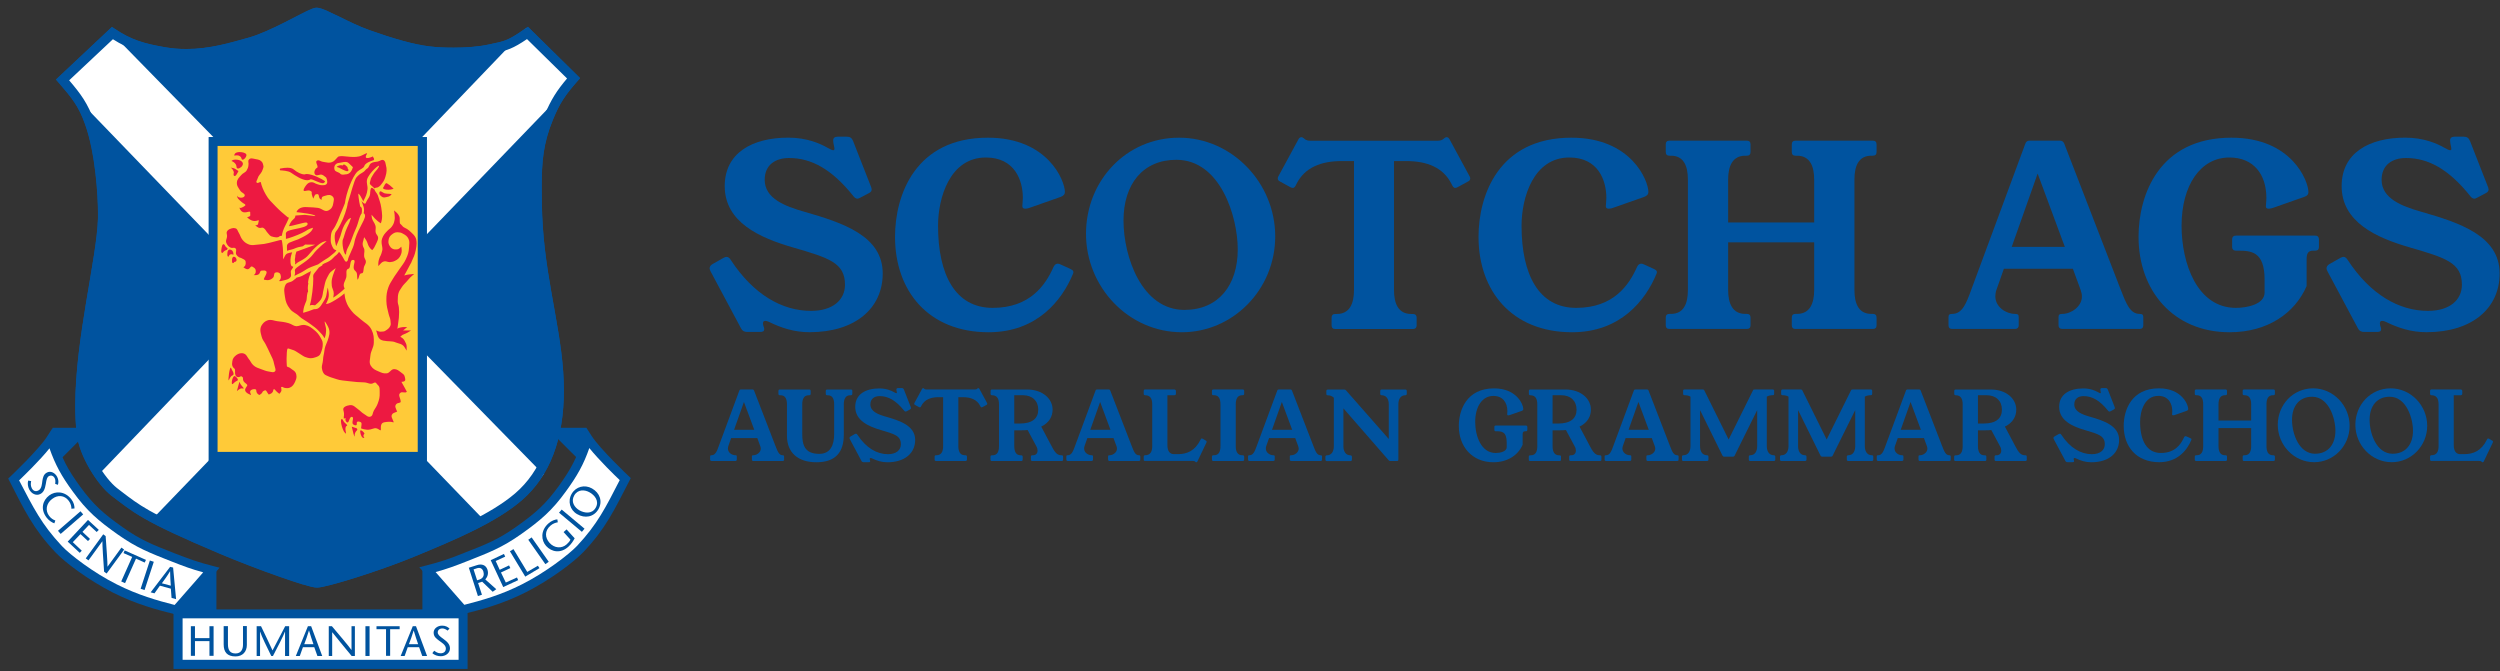 <svg width="242" height="65" viewBox="0 0 242 65" fill="none" xmlns="http://www.w3.org/2000/svg">
<rect x="0" y="0" width="242" height="65" fill="#333333" stroke="none"/>
<g id="Layer_1" clip-path="url(#clip0_8147_2348)">
<g id="Group">
<path id="Vector" d="M16.947 59.466C15.201 59.029 13.138 58.48 10.911 57.353C8.546 56.145 6.291 54.445 5.357 53.458C3.212 51.181 2.373 49.399 0.943 46.614L0.792 46.324L1.025 46.105C1.025 46.105 1.713 45.46 2.497 44.651C3.28 43.842 4.19 42.855 4.573 42.235L5.083 41.44L5.357 42.344C5.976 44.348 6.511 45.389 7.763 47.106C9.07 48.902 10.018 49.714 11.861 51.028C13.648 52.305 14.818 52.742 16.922 53.568C18.338 54.114 19.108 54.404 20.566 54.776L21.254 54.953L17.196 59.562L16.949 59.466H16.947Z" fill="#00539F"/>
<path id="Vector_2" d="M5.988 52.852C6.799 53.716 9.04 55.433 11.308 56.57C13.344 57.597 15.226 58.133 16.903 58.56L19.668 55.403C18.566 55.102 17.783 54.812 16.602 54.347C14.525 53.525 13.232 53.044 11.363 51.712C9.506 50.395 8.407 49.463 7.059 47.596C5.957 46.101 5.352 44.988 4.79 43.398C4.308 44.002 3.692 44.66 3.113 45.251C2.59 45.786 2.124 46.237 1.85 46.5C3.226 49.132 4.007 50.739 5.988 52.852Z" fill="white"/>
<path id="Vector_3" d="M40.586 54.911L41.273 54.734C42.731 54.362 43.514 54.089 44.917 53.526C47.022 52.703 48.175 52.263 49.978 50.989C51.822 49.672 52.77 48.862 54.077 47.064C55.312 45.347 55.849 44.319 56.482 42.302L56.756 41.398L57.266 42.193C57.663 42.811 58.559 43.797 59.356 44.606C60.14 45.416 60.828 46.061 60.828 46.061L61.06 46.279L60.91 46.569C59.466 49.354 58.641 51.15 56.496 53.413C55.562 54.4 53.307 56.103 50.942 57.309C48.701 58.449 46.652 58.998 44.906 59.422L44.646 59.49L40.588 54.909L40.586 54.911Z" fill="#00539F"/>
<path id="Vector_4" d="M44.944 58.547C46.607 58.123 48.492 57.601 50.539 56.557C52.794 55.42 55.035 53.703 55.862 52.84C57.84 50.727 58.627 49.122 59.989 46.474C59.715 46.214 59.246 45.76 58.723 45.224C58.158 44.634 57.528 43.975 57.046 43.371C56.495 44.962 55.876 46.061 54.777 47.57C53.429 49.434 52.328 50.369 50.473 51.686C48.602 53.017 47.309 53.498 45.232 54.318C44.048 54.786 43.264 55.073 42.166 55.376L44.944 58.544V58.547Z" fill="white"/>
<path id="Vector_5" d="M20.949 59.342H16.922L20.949 54.935V59.342Z" fill="#00539F"/>
<path id="Vector_6" d="M5.081 41.413H8.903L5.563 44.748L5.081 41.413Z" fill="#00539F"/>
<path id="Vector_7" d="M40.889 59.342V54.935L44.753 59.161L44.917 59.342H40.889Z" fill="#00539F"/>
<path id="Vector_8" d="M52.935 41.413H56.757L56.275 44.748L52.935 41.413Z" fill="#00539F"/>
<path id="Vector_9" d="M44.973 59.273H17.087V64.458H44.973V59.273Z" fill="white"/>
<path id="Vector_10" d="M45.261 64.751H16.796V58.989H45.261V64.751ZM17.676 63.871H44.392V59.852H17.676V63.871Z" fill="#00539F"/>
<path id="Vector_11" d="M20.675 60.617H20.275V61.771H18.873V60.617H18.475V63.484H18.873V62.06H20.275V63.484H20.675V60.617Z" fill="#00539F"/>
<path id="Vector_12" d="M21.651 60.617V62.374C21.651 63.115 21.983 63.542 22.794 63.542C23.495 63.542 23.895 63.074 23.895 62.432V60.606H23.522V62.418C23.522 62.831 23.344 63.255 22.807 63.255C22.27 63.255 22.065 62.94 22.065 62.35V60.609H21.651V60.622V60.617Z" fill="#00539F"/>
<path id="Vector_13" d="M27.978 60.617H27.606C27.208 61.385 26.795 62.153 26.381 62.962C26.008 62.153 25.638 61.385 25.268 60.617H24.844V63.498H25.173V61.153H25.186C25.296 61.538 25.888 62.757 26.258 63.498H26.422C26.808 62.757 27.469 61.495 27.578 61.153H27.592V63.498H27.989V60.617H27.975H27.978Z" fill="#00539F"/>
<path id="Vector_14" d="M29.449 62.36C29.599 61.964 29.75 61.565 29.903 61.043H29.917C30.068 61.565 30.205 61.961 30.342 62.36H29.449ZM29.805 60.619L28.635 63.5H29.021L29.323 62.65H30.421L30.725 63.5H31.191L30.12 60.619H29.805Z" fill="#00539F"/>
<path id="Vector_15" d="M34.358 60.617H34.027V62.908H34.013C33.821 62.618 32.761 61.358 32.128 60.617H31.824V63.498H32.155V61.208H32.169C32.347 61.454 33.421 62.744 34.038 63.498H34.353V60.617H34.358Z" fill="#00539F"/>
<path id="Vector_16" d="M35.774 60.617H35.374V63.498H35.774V60.617Z" fill="#00539F"/>
<path id="Vector_17" d="M37.766 63.484V60.906H38.686V60.619H36.445V60.906H37.368V63.484H37.766Z" fill="#00539F"/>
<path id="Vector_18" d="M39.582 62.36C39.733 61.964 39.884 61.565 40.037 61.043H40.051C40.202 61.565 40.341 61.961 40.478 62.36H39.585H39.582ZM39.955 60.619L38.785 63.5H39.169L39.47 62.65H40.571L40.873 63.5H41.341L40.27 60.619H39.955Z" fill="#00539F"/>
<path id="Vector_19" d="M43.516 60.852C43.348 60.675 43.102 60.562 42.8 60.562C42.346 60.562 41.976 60.852 41.976 61.235C41.976 61.648 42.25 61.812 42.485 62.003C42.718 62.181 43.159 62.416 43.159 62.771C43.159 63.085 42.94 63.239 42.65 63.239C42.359 63.239 42.195 63.102 42.031 62.99L41.852 63.222C42.058 63.43 42.389 63.523 42.663 63.523C43.129 63.523 43.557 63.222 43.557 62.768C43.557 62.397 43.324 62.137 42.924 61.85C42.551 61.587 42.373 61.423 42.373 61.218C42.373 61 42.537 60.833 42.828 60.833C42.992 60.833 43.184 60.929 43.324 61.041L43.516 60.849V60.852Z" fill="#00539F"/>
<path id="Vector_20" d="M46.266 57.697L46.652 57.571L46.279 56.434L46.676 56.308L47.693 57.284L48.038 57.035L46.978 56.09C47.186 55.844 47.309 55.54 47.186 55.144C47.035 54.679 46.608 54.556 46.167 54.707L45.383 54.955L46.263 57.7L46.266 57.697ZM45.841 55.117L46.17 55.007C46.419 54.925 46.679 54.98 46.789 55.322C46.857 55.554 46.885 55.939 46.403 56.103L46.183 56.172L45.841 55.117Z" fill="#00539F"/>
<path id="Vector_21" d="M48.781 53.621L47.501 54.225L48.712 56.83L50.156 56.158L50.046 55.898L48.961 56.39L48.493 55.417L49.4 54.99L49.276 54.731L48.37 55.157L47.983 54.307L48.904 53.881L48.781 53.621Z" fill="#00539F"/>
<path id="Vector_22" d="M50.846 55.818L52.221 54.995L52.068 54.763L51.037 55.364L49.703 53.155L49.361 53.363L50.846 55.818Z" fill="#00539F"/>
<path id="Vector_23" d="M51.462 52.021L51.135 52.25L52.79 54.61L53.118 54.381L51.462 52.021Z" fill="#00539F"/>
<path id="Vector_24" d="M54.557 51.508L55.217 52.235C55.149 52.399 55.026 52.536 54.845 52.7C54.379 53.112 53.675 53.085 53.195 52.549C52.74 52.041 52.713 51.382 53.278 50.89C53.51 50.682 53.787 50.59 53.993 50.559L53.952 50.273C53.732 50.286 53.387 50.395 53.072 50.682C52.302 51.382 52.384 52.314 52.864 52.85C53.401 53.441 54.267 53.605 55.023 52.918C55.297 52.67 55.491 52.369 55.628 52.109L54.845 51.246L54.557 51.505V51.508Z" fill="#00539F"/>
<path id="Vector_25" d="M54.37 49.326L54.113 49.629L56.327 51.482L56.581 51.176L54.37 49.326Z" fill="#00539F"/>
<path id="Vector_26" d="M57.664 49.148C57.292 49.793 56.563 49.67 56.083 49.397C55.615 49.123 55.231 48.574 55.587 47.956C55.944 47.338 56.618 47.393 57.086 47.666C57.568 47.94 58.034 48.505 57.664 49.148ZM57.925 49.298C58.363 48.53 58.062 47.707 57.305 47.281C56.604 46.885 55.752 47.09 55.338 47.803C54.927 48.516 55.174 49.367 55.861 49.766C56.604 50.203 57.47 50.066 57.925 49.298Z" fill="#00539F"/>
<path id="Vector_27" d="M5.603 46.928C5.685 46.709 5.672 46.433 5.535 46.16C5.326 45.763 4.902 45.556 4.556 45.736C4.2 45.914 4.159 46.242 4.102 46.532C4.061 46.819 4.047 47.313 3.718 47.477C3.428 47.628 3.195 47.505 3.071 47.245C2.948 46.996 2.976 46.778 3.017 46.572L2.729 46.518C2.647 46.791 2.702 47.136 2.825 47.368C3.03 47.781 3.499 48.027 3.896 47.822C4.228 47.658 4.351 47.327 4.433 46.849C4.502 46.395 4.556 46.176 4.748 46.081C4.94 45.985 5.173 46.039 5.299 46.299C5.381 46.45 5.367 46.671 5.34 46.835L5.6 46.931L5.603 46.928Z" fill="#00539F"/>
<path id="Vector_28" d="M7.212 49.218C7.212 48.972 7.157 48.655 6.911 48.341C6.291 47.518 5.343 47.518 4.765 47.956C4.132 48.437 3.886 49.273 4.505 50.096C4.724 50.386 5.042 50.591 5.261 50.659L5.357 50.386C5.165 50.317 4.93 50.181 4.752 49.932C4.368 49.426 4.464 48.74 5.042 48.3C5.579 47.887 6.237 47.915 6.664 48.491C6.856 48.74 6.924 49.068 6.911 49.246L7.212 49.218Z" fill="#00539F"/>
<path id="Vector_29" d="M7.792 49.492L5.611 51.384L5.874 51.682L8.052 49.793L7.792 49.492Z" fill="#00539F"/>
<path id="Vector_30" d="M9.564 51.292L8.518 50.33L6.553 52.429L7.72 53.514L7.915 53.306L7.046 52.483L7.789 51.702L8.518 52.374L8.712 52.169L7.981 51.483L8.614 50.811L9.359 51.497L9.564 51.292Z" fill="#00539F"/>
<path id="Vector_31" d="M12.013 53.199L11.753 53.007L10.405 54.86C10.418 54.519 10.295 52.87 10.227 51.897L9.994 51.72L8.301 54.051L8.564 54.243L9.912 52.389C9.898 52.69 10.008 54.366 10.076 55.339L10.323 55.516L12.016 53.199H12.013Z" fill="#00539F"/>
<path id="Vector_32" d="M12.107 56.448L13.165 54.076L14.006 54.458L14.129 54.196L12.066 53.28L11.957 53.54L12.795 53.909L11.735 56.284L12.107 56.448Z" fill="#00539F"/>
<path id="Vector_33" d="M14.507 54.257L13.613 56.996L13.993 57.12L14.887 54.38L14.507 54.257Z" fill="#00539F"/>
<path id="Vector_34" d="M15.669 56.462C15.916 56.117 16.179 55.776 16.453 55.308H16.467C16.467 55.844 16.508 56.271 16.535 56.694L15.669 56.462ZM16.467 54.871L14.582 57.339L14.954 57.435L15.478 56.694L16.538 56.984L16.606 57.875L17.045 57.998L16.757 54.939L16.467 54.871Z" fill="#00539F"/>
<path id="Vector_35" d="M29.325 56.585C28.706 56.394 27.895 56.131 27.016 55.817C25.24 55.199 23.098 54.376 21.308 53.622C17.473 52.004 15.379 51.003 13.966 50.194C12.549 49.385 11.82 48.767 10.76 47.972C9.426 46.928 7.694 44.186 7.431 42.087C7.322 41.182 7.28 40.247 7.28 39.288C7.28 32.744 9.371 25.061 9.481 21.111V20.673C9.481 18.905 9.231 14.857 8.242 12.071C7.623 10.3 6.949 9.48 5.686 8.023L5.412 7.709L10.829 2.617L11.116 2.808C12.683 3.863 13.908 4.221 15.944 4.576C16.659 4.699 17.347 4.754 18.021 4.754C20.289 4.754 22.311 4.15 24.139 3.628C25.103 3.355 26.342 2.778 27.468 2.215C28.596 1.652 29.586 1.102 30.164 0.87C30.342 0.802 30.454 0.744 30.66 0.744C30.964 0.758 31.21 0.87 31.583 1.017C31.925 1.168 32.353 1.376 32.808 1.594C33.715 2.048 34.789 2.57 35.75 2.912C38.033 3.721 40.068 4.325 41.69 4.503C42.241 4.571 43.038 4.612 43.918 4.612C45.06 4.612 46.351 4.53 47.425 4.281C48.718 3.994 49.047 4.035 50.795 2.8L51.099 2.592L56.146 7.559L55.872 7.873C54.716 9.19 54.179 9.972 53.521 11.577C52.573 13.881 52.433 15.663 52.433 18.052C52.433 18.561 52.433 19.08 52.447 19.643C52.516 26.05 54.151 30.877 54.51 35.953C54.551 36.585 54.579 37.186 54.579 37.776C54.579 42.415 53.261 46.061 50.469 48.45C48.008 50.55 44.252 52.168 40.046 53.898C37.408 54.98 33.953 56.107 32.057 56.599C31.41 56.765 30.983 56.858 30.682 56.872C30.366 56.872 29.966 56.763 29.334 56.571" fill="#00539F"/>
<path id="Vector_36" d="M6.004 8.007L5.7 7.693L10.597 2.989L52.607 45.928L52.357 46.228C51.629 47.106 51.023 47.778 50.281 48.451C49.237 49.383 48.067 49.837 47.42 50.356L47.105 50.605L6.004 8.007Z" fill="white"/>
<path id="Vector_37" d="M14.434 50.138C13.91 49.889 12.798 49.247 11.751 48.506C10.652 47.724 10.198 46.956 9.661 46.437L9.357 46.134L50.967 2.727L55.548 7.295L55.849 7.595L14.721 50.275L14.434 50.138Z" fill="white"/>
<path id="Vector_38" d="M30.657 0.75C30.962 0.764 31.208 0.873 31.581 1.023C31.923 1.174 32.351 1.381 32.805 1.6C33.712 2.054 34.786 2.573 35.748 2.918C38.03 3.727 40.066 4.331 41.688 4.508C42.239 4.577 43.036 4.618 43.916 4.618H43.929C45.072 4.618 46.362 4.533 47.436 4.287C48.73 3.997 49.058 4.038 50.806 2.806L51.108 2.601L56.154 7.567L55.88 7.881C54.727 9.196 54.19 9.981 53.53 11.585C52.582 13.889 52.442 15.674 52.442 18.061C52.442 18.566 52.442 19.088 52.456 19.651C52.524 26.059 54.163 30.889 54.519 35.962C54.56 36.593 54.587 37.197 54.587 37.788C54.587 42.423 53.267 46.073 50.477 48.462C48.014 50.561 44.261 52.179 40.052 53.907C37.414 54.992 33.962 56.115 32.063 56.61C31.416 56.774 30.992 56.883 30.688 56.883C30.386 56.87 29.986 56.758 29.34 56.569C28.72 56.378 27.909 56.115 27.03 55.801C25.257 55.183 23.112 54.36 21.323 53.606C17.487 51.988 15.396 50.985 13.98 50.175C12.563 49.366 11.835 48.749 10.774 47.953C9.44 46.909 7.708 44.167 7.445 42.068C7.336 41.163 7.295 40.229 7.295 39.269C7.295 32.725 9.385 25.042 9.495 21.092V20.655C9.495 18.883 9.248 14.838 8.259 12.053C7.64 10.281 6.966 9.461 5.703 8.004L5.429 7.69L10.843 2.603L11.133 2.795C12.7 3.852 13.925 4.208 15.961 4.566C16.676 4.689 17.364 4.744 18.035 4.744C20.303 4.744 22.326 4.126 24.153 3.617C25.117 3.344 26.353 2.767 27.482 2.204C28.611 1.641 29.6 1.094 30.178 0.859C30.345 0.818 30.452 0.764 30.66 0.75M30.674 1.682C30.66 1.682 30.633 1.696 30.578 1.723L30.523 1.75C30.178 1.89 29.641 2.177 29.011 2.491C28.668 2.669 28.282 2.863 27.898 3.068C26.386 3.836 25.271 4.303 24.405 4.536L24.115 4.62C22.328 5.126 20.306 5.689 18.038 5.689C17.281 5.689 16.525 5.621 15.796 5.498C13.774 5.143 12.484 4.785 10.93 3.798L6.695 7.775C7.807 9.079 8.508 10.011 9.128 11.766C10.144 14.688 10.421 18.872 10.404 20.682V21.149C10.35 22.836 9.963 25.113 9.525 27.748C8.906 31.397 8.204 35.541 8.204 39.299C8.204 40.261 8.245 41.163 8.341 41.975C8.574 43.815 10.144 46.31 11.325 47.245C11.489 47.368 11.64 47.491 11.807 47.617C12.632 48.246 13.292 48.754 14.421 49.399C15.906 50.236 18.134 51.28 21.668 52.772C23.304 53.458 25.422 54.281 27.32 54.94C28.2 55.254 28.983 55.517 29.602 55.694C30.071 55.831 30.482 55.954 30.674 55.968C30.893 55.954 31.334 55.845 31.803 55.722C33.66 55.227 37.055 54.131 39.682 53.059C43.85 51.343 47.508 49.766 49.858 47.765C52.373 45.611 53.653 42.265 53.653 37.793C53.653 37.23 53.639 36.64 53.598 36.022C53.461 33.936 53.089 31.892 52.705 29.727C52.154 26.638 51.576 23.443 51.535 19.657C51.535 19.149 51.521 18.572 51.521 18.052C51.521 15.445 51.713 13.581 52.678 11.219C53.338 9.628 53.913 8.751 54.891 7.597L51.014 3.784C49.639 4.716 49.088 4.869 48.072 5.088C47.949 5.115 47.798 5.143 47.647 5.184C46.354 5.473 44.91 5.525 43.935 5.525C43.11 5.525 42.258 5.484 41.598 5.402C40.085 5.238 38.132 4.716 35.452 3.757C34.463 3.399 33.389 2.877 32.441 2.412L32.414 2.398C32 2.193 31.573 1.986 31.23 1.835L31.175 1.808C30.929 1.753 30.792 1.698 30.679 1.685" fill="#00539F"/>
<path id="Vector_39" d="M41.025 13.551H20.481V44.321H41.025V13.551Z" fill="#FFCA38"/>
<path id="Vector_40" d="M41.316 44.621H20.194V13.263H41.33V44.624H41.316V44.621ZM21.06 43.743H40.436V14.127H21.06V43.743Z" fill="#00539F"/>
<path id="Vector_41" d="M23.893 16.472C23.756 16.721 23.523 16.732 23.345 16.953C23.137 17.202 22.959 17.338 22.931 17.653C22.904 17.994 23.082 18.175 23.26 18.462C23.397 18.68 23.784 18.749 23.674 18.984C23.551 19.233 22.89 19.162 22.973 18.875C22.89 19.189 23.178 19.356 23.411 19.574C23.534 19.697 23.849 19.779 23.726 19.905C23.603 20.014 23.216 20.233 23.162 20.069C23.463 21.042 24.288 20.192 24.219 20.618C24.192 20.81 24.37 20.919 23.918 21.028C24.701 21.81 25.17 21.028 25.03 21.468C24.975 21.646 25.03 21.837 24.699 21.797C25.222 22.319 25.277 21.881 25.551 22.1C25.718 22.223 25.743 22.36 25.882 22.51C26.129 22.783 26.115 22.868 26.474 22.936C26.707 22.977 26.899 23.032 27.066 22.868C27.148 22.8 27.203 22.868 27.285 22.813C27.367 22.182 27.724 21.687 27.918 21.209V21.181C27.945 21.14 27.959 21.113 27.986 21.072C27.945 21.072 27.891 21.058 27.836 21.017C27.425 20.687 27.08 20.386 26.655 19.949C26.269 19.536 26.008 19.331 25.732 18.836C25.485 18.413 25.318 17.986 25.249 17.658C25.222 17.521 25.003 17.767 24.877 17.699C24.726 17.604 24.904 17.426 24.945 17.259C25.027 16.969 25.219 16.863 25.359 16.587C25.441 16.42 25.482 16.242 25.51 16.147C25.51 16.147 25.482 15.887 25.4 15.737C25.249 15.504 25.044 15.447 24.767 15.406C24.507 15.365 24.258 15.242 24.093 15.447C23.967 15.611 24.093 15.761 24.052 15.969C24.038 16.177 23.997 16.283 23.885 16.477M22.937 15.037C23.17 15.037 23.337 15.146 23.392 15.381C23.392 15.422 23.447 15.463 23.488 15.463C23.638 15.45 23.833 15.231 23.86 15.023C23.86 14.996 23.847 14.955 23.833 14.928C23.737 14.791 23.46 14.72 23.2 14.72C22.978 14.72 22.745 14.774 22.69 14.979L22.677 15.064L22.759 15.05C22.814 15.037 22.885 15.037 22.937 15.037ZM21.921 23.543C22.03 23.765 22.14 23.898 22.359 23.983C22.509 24.038 22.633 23.929 22.773 24.024C22.978 24.161 22.745 24.448 22.882 24.656C22.951 24.765 23.005 24.806 23.101 24.874C23.183 24.943 23.266 24.929 23.362 24.984C23.54 25.093 23.734 25.12 23.775 25.314C23.816 25.547 23.762 25.782 23.556 25.864C24.23 26.41 24.162 25.631 24.449 25.823C24.6 25.919 24.723 25.987 24.751 26.151C24.778 26.359 24.737 26.523 24.559 26.632C25.37 26.7 25.014 26.178 25.37 26.192C25.521 26.192 25.619 26.151 25.743 26.236C26.017 26.427 25.304 27.113 25.633 27.086C25.948 27.17 26.225 27.099 26.444 26.867C26.581 26.717 26.471 26.443 26.663 26.386C26.8 26.345 26.913 26.345 27.036 26.427C27.145 26.495 27.159 26.591 27.186 26.73C27.214 26.908 27.132 27.072 27.049 27.154C26.926 27.291 27.34 27.181 27.532 27.127C27.781 27.058 27.97 27.031 28.123 26.823C28.247 26.659 28.11 26.41 28.165 26.219C28.192 26.096 28.521 25.779 28.315 25.793C28.082 25.806 28.096 25.12 28.148 24.874C28.192 24.697 28.233 24.544 28.285 24.421C27.915 24.489 27.696 24.53 27.597 24.751L27.406 25.109V24.697C27.406 24.697 27.406 24.052 27.337 23.611C27.323 23.488 27.31 23.404 27.296 23.338C27.287 23.329 27.282 23.32 27.282 23.311C27.282 23.297 27.269 23.297 27.269 23.284V23.229C27.2 23.229 27.118 23.229 27.036 23.256C26.871 23.297 26.789 23.325 26.622 23.366C26.389 23.434 26.266 23.461 26.033 23.516C25.66 23.611 25.441 23.639 25.069 23.666C24.655 23.694 24.367 23.803 23.997 23.625C23.764 23.516 23.641 23.417 23.474 23.212C23.282 22.98 23.268 22.772 23.104 22.513C22.994 22.349 22.994 22.171 22.8 22.103C22.663 22.062 22.567 22.062 22.43 22.103C22.17 22.171 21.879 22.349 21.948 22.625C22.074 23.062 21.77 23.229 21.921 23.543ZM22.636 16.685C22.636 16.74 22.608 16.794 22.608 16.876C22.608 16.904 22.608 16.931 22.622 16.972C22.636 16.999 22.666 17.04 22.718 17.04C22.827 17.027 22.885 16.915 22.951 16.808C23.019 16.699 23.06 16.6 23.06 16.6L23.088 16.559L23.047 16.532C22.882 16.409 22.69 16.283 22.523 16.259C22.356 16.218 22.331 16.231 22.331 16.231C22.331 16.231 22.427 16.286 22.482 16.354C22.537 16.409 22.633 16.614 22.633 16.682M37.113 18.123C36.894 18.396 37.828 18.437 38.102 18.259C37.951 18.15 37.894 18.055 37.746 17.945C37.623 17.849 37.554 17.808 37.431 17.727C37.223 17.767 37.239 17.975 37.116 18.123M22.896 16.147C22.896 16.188 22.91 16.242 22.937 16.272C22.964 16.3 23.005 16.313 23.047 16.313C23.238 16.3 23.501 16.095 23.515 15.86C23.515 15.791 23.488 15.737 23.447 15.682C23.447 15.682 23.282 15.45 22.8 15.45C22.69 15.45 22.581 15.463 22.485 15.518L22.4 15.586C22.4 15.572 22.882 15.75 22.896 16.149M36.866 21.624C37.058 21.078 36.992 20.692 36.907 20.102C36.839 19.621 36.716 19.375 36.579 18.924C36.51 18.702 36.277 18.527 36.264 18.361C36.072 18.224 35.891 17.923 35.836 18.593C35.836 19.112 35.617 19.142 35.398 19.662C35.329 19.826 35.096 19.58 34.984 19.443C35.151 19.91 35.316 20.157 35.203 20.635C35.258 20.662 35.288 20.72 35.313 20.761C35.327 20.802 35.34 20.843 35.34 20.884C35.327 21.378 34.474 22.42 34.296 23.516C34.187 24.079 33.732 24.765 33.663 25.202C33.496 25.506 33.348 25.189 33.332 25.161C33.291 25.093 33.25 25.011 33.195 24.915C33.085 24.724 32.948 24.503 32.839 24.407L32.825 24.393C32.811 24.366 32.702 24.574 32.578 24.667C32.304 24.858 32.222 25.066 31.904 25.257C31.644 25.424 31.436 25.448 31.217 25.601V25.615C31.203 25.711 31.176 25.697 31.162 25.711C31.066 25.765 30.97 25.834 30.874 25.888C30.778 25.998 30.683 26.121 30.559 26.285C30.463 26.394 30.395 26.492 30.34 26.585C30.34 26.613 30.326 26.67 30.313 26.725C30.326 26.793 30.326 26.889 30.326 26.985C30.326 27.616 30.203 28.865 29.984 29.576C30.066 29.535 30.148 29.521 30.217 29.521C30.326 29.521 30.395 29.549 30.45 29.549H30.504C30.587 29.48 30.943 29.19 31.082 28.961C31.261 28.646 31.22 28.411 31.332 27.985C31.442 27.572 31.442 27.271 31.674 26.859C31.811 26.613 31.866 26.405 32.184 26.186L32.499 25.954L32.348 26.323C32.348 26.323 32.102 26.913 32.102 27.285V27.381C32.102 27.613 32.115 27.764 32.211 27.985C32.28 28.152 32.307 28.288 32.307 28.411C32.307 28.562 32.28 28.685 32.252 28.808C32.461 28.698 32.735 28.477 32.968 28.288C33.135 28.152 33.272 28.026 33.365 27.93C33.337 27.889 33.324 27.835 33.296 27.78C33.2 27.422 33.42 27.217 33.516 26.859C33.598 26.531 33.406 26.104 33.735 26.009C33.995 25.94 33.803 25.145 34.173 25.159C34.6 25.172 33.954 25.858 34.395 26.23C34.655 26.449 34.518 26.75 34.614 27.08C34.806 26.861 34.724 26.451 35.025 26.451C35.247 26.451 35.135 25.97 35.288 25.711C35.59 25.189 35.275 25.148 35.247 24.792C35.22 24.478 35.357 24.257 35.203 23.983C34.984 23.57 35.19 23.352 35.247 22.956C35.343 23.119 35.425 23.188 35.507 23.368C35.603 23.56 35.603 23.696 35.727 23.888C35.822 24.038 35.891 24.106 36.028 24.216C36.192 24.038 36.261 23.915 36.359 23.694C36.51 23.366 36.729 23.048 36.51 22.775C36.209 22.403 36.455 22.171 36.332 21.813C36.236 21.523 36.072 21.4 36.003 21.113C35.976 20.987 35.976 20.905 35.962 20.782C36.099 20.919 36.154 21.015 36.291 21.154C36.469 21.318 36.595 21.455 36.869 21.619M27.121 16.488H27.148C27.258 16.502 27.904 16.516 28.178 16.721C28.576 16.994 29.225 17.434 29.732 17.448C29.855 17.448 29.965 17.42 30.063 17.352H30.091C30.282 17.352 30.902 17.721 31.22 17.735H31.233C31.315 17.735 31.398 17.694 31.439 17.612L31.452 17.598L31.466 17.557L31.425 17.516C31.203 17.338 30.255 16.857 29.707 16.844C29.639 16.844 29.584 16.857 29.529 16.871C29.502 16.871 29.474 16.885 29.447 16.885C29.228 16.885 28.8 16.721 28.428 16.404C28.277 16.278 28.058 16.237 27.822 16.237C27.614 16.237 27.384 16.264 27.203 16.305H27.148C27.121 16.319 27.093 16.346 27.093 16.373V16.401C27.08 16.455 27.093 16.483 27.121 16.483M37.42 19.074C37.612 19.019 37.639 19.074 37.875 18.855C38.012 18.719 37.491 18.787 37.242 18.719C37.05 18.664 36.817 18.404 36.746 18.582C36.65 18.801 36.828 18.965 37.02 19.077C37.157 19.145 37.269 19.104 37.417 19.077M35.573 16.291C35.313 16.442 35.381 16.551 35.05 16.729C34.883 16.824 34.831 16.838 34.526 17.142C34.28 17.39 33.948 18.828 33.661 19.667C33.606 20.148 33.288 21.08 32.946 21.725C32.809 21.985 32.727 22.163 32.532 22.398C32.217 22.794 32.546 23.852 32.546 23.838C32.559 23.811 32.573 23.756 32.6 23.702C32.642 23.592 32.833 23.193 32.946 22.865C33.069 22.507 33.11 22.206 33.316 21.821C33.466 21.548 33.507 21.49 33.702 21.258C33.702 21.258 33.77 21.176 33.894 21.121C34.017 21.067 33.976 21.094 33.976 21.094C33.88 21.425 33.743 21.753 33.59 22.053C33.37 22.535 33.316 22.917 33.206 23.152C33.039 23.494 33.316 24.784 33.494 24.62C33.521 24.098 33.784 23.866 33.962 23.36C34.168 22.783 34.294 22.466 34.54 21.906C34.65 21.633 34.773 21.097 34.896 20.837C34.938 20.782 34.951 20.714 35.006 20.67C35.061 20.342 35.061 20.053 34.869 19.998C34.718 19.366 34.677 18.738 34.677 18.738C34.968 18.888 35.187 19.738 35.201 19.41C35.409 19.025 35.516 18.779 35.573 18.341C35.614 17.97 35.45 17.751 35.532 17.379C35.683 16.762 36.949 15.638 36.645 16.198C36.48 16.499 36.288 16.595 36.121 16.898C36.012 17.103 35.902 17.213 35.861 17.445C35.82 17.677 35.694 17.776 35.984 17.994C36.053 18.049 36.162 18.145 36.258 18.243C36.258 18.243 36.258 18.229 36.272 18.229C36.368 18.134 36.477 18.188 36.601 18.12C36.792 18.011 36.875 17.901 37.014 17.707C37.165 17.502 37.233 17.366 37.305 17.12C37.442 16.68 37.469 16.379 37.346 15.939C37.305 15.775 37.305 15.638 37.168 15.526C36.976 15.389 36.795 15.581 36.576 15.635C36.316 15.69 36.138 15.663 35.902 15.813C35.738 15.936 35.724 16.196 35.57 16.294M30.674 16.253C30.51 16.335 30.332 16.677 30.496 16.885C30.661 17.103 30.951 16.816 31.198 16.926C31.365 16.994 31.419 17.09 31.57 17.185C31.57 17.185 31.762 17.582 31.639 17.776C31.543 17.94 31.348 17.926 31.157 17.926C30.965 17.926 30.855 17.871 30.674 17.817C30.469 17.762 30.373 17.625 30.151 17.639C29.918 17.639 29.778 17.748 29.628 17.94C29.491 18.117 29.258 18.489 29.477 18.489C29.628 18.489 29.874 18.366 30.069 18.489C30.329 18.653 30 18.489 30.329 19.23C30.48 18.858 30.48 18.803 30.702 18.79C30.976 18.762 30.743 19.23 31.14 19.339C31.099 18.967 31.332 19.011 31.554 18.926C31.8 18.844 32.036 18.844 32.214 19.036C32.392 19.227 32.296 19.448 32.255 19.708C32.214 20.023 32.063 20.244 31.773 20.381C31.4 20.545 31.168 20.173 30.767 20.121C30.395 20.066 30.244 20.08 29.803 20.053C29.515 20.025 28.91 20.012 28.691 20.534C29.104 20.577 30.548 20.741 30.518 20.919L29.502 20.796C29.502 20.796 28.855 20.851 28.608 20.864H28.595V20.892C28.581 21.11 28.444 21.179 28.321 21.302C28.211 21.411 28.088 21.561 27.978 21.892C28.321 21.878 29.354 21.537 29.628 21.537C29.655 21.537 29.669 21.537 29.696 21.55C29.724 21.55 29.778 21.605 29.778 21.674C29.778 21.701 29.765 21.728 29.765 21.742C29.628 21.947 29.34 21.988 28.981 22.084C28.625 22.166 28.211 22.234 27.951 22.329C27.578 22.455 27.677 22.726 27.677 22.726C27.663 22.865 27.691 23.016 27.677 23.125C27.937 23.084 28.724 22.794 29.217 22.562C29.477 22.439 29.655 22.329 29.781 22.247C29.891 22.166 30.304 22.043 30.304 22.043C30.195 22.537 29.493 22.865 28.86 23.169C28.86 23.169 28.186 23.401 27.995 23.497C27.803 23.622 27.776 23.715 27.776 23.852C27.776 23.937 27.776 24.166 27.789 24.279C28.08 24.155 28.203 24.21 28.685 23.989C28.877 23.907 29.315 23.852 29.315 23.838L29.537 23.672L30.499 23.685C30.485 23.726 29.359 24.098 28.85 24.303C28.795 24.317 28.74 24.344 28.685 24.358V24.371C28.685 24.426 28.589 24.658 28.589 24.713C28.603 24.932 28.493 25.126 28.562 25.303C28.617 25.44 28.466 25.716 28.672 25.522C28.904 25.29 29.496 25.14 29.883 24.658C30.378 24.041 31.135 23.286 31.614 23.357C31.614 23.357 30.748 24.002 30.28 24.648C29.866 25.21 28.945 25.689 28.644 25.979C28.411 26.211 28.685 26.309 28.493 26.678C28.521 26.665 28.548 26.665 28.576 26.665H28.589C29.25 26.309 28.945 26.528 29.702 26.047C29.866 25.938 30.43 25.716 30.789 25.593C30.94 25.484 31.091 25.386 31.244 25.279C31.422 25.142 31.546 25.101 31.726 24.976C31.863 24.893 31.918 24.825 32.058 24.716C32.277 24.552 32.483 24.385 32.565 24.221C32.277 24.166 32.222 24.002 32.083 23.658C32.041 23.532 32.014 23.426 32.014 23.314C32.014 22.999 32.014 22.505 32.222 22.245C32.578 21.78 32.814 21.067 32.951 20.722C33.184 20.173 33.321 19.858 33.389 19.667C33.499 18.721 34.091 17.101 34.6 16.608C34.847 16.376 35.192 16.308 35.275 16.059C35.37 15.717 36.168 15.51 36.168 15.51C36.291 15.346 36.127 15.291 36.099 15.141C36.099 15.141 35.094 15.622 35.507 14.922C35.672 14.649 35.066 15.086 34.765 15.141C34.022 15.305 33.266 15.031 32.798 15.141C32.647 15.182 32.483 15.523 32.206 15.66C31.863 15.824 31.614 15.715 31.244 15.66C31.022 15.633 30.872 15.441 30.694 15.551C30.433 15.66 30.899 16.138 30.68 16.25M32.825 15.769C32.992 15.756 33.211 15.674 33.417 15.674C33.54 15.674 33.666 15.701 33.762 15.797C33.899 15.933 34.118 16.138 34.118 16.138L34.159 16.179L34.146 16.234C34.063 16.537 33.872 16.811 33.568 16.866C33.403 16.893 33.294 16.907 33.211 16.907H33.198C33.074 16.907 32.978 16.866 32.937 16.811C32.883 16.77 32.855 16.729 32.746 16.688C32.622 16.633 32.54 16.606 32.472 16.551C32.403 16.496 32.362 16.401 32.362 16.319V16.291C32.335 16.002 32.54 15.783 32.828 15.769M22.597 36.264C22.652 36.032 22.488 35.936 22.378 35.636C22.241 35.264 22.022 37.063 22.159 36.786C22.405 36.223 22.556 36.401 22.597 36.264ZM33.184 40.627C32.814 40.269 33.074 41.6 33.406 41.917C33.666 42.179 33.239 41.381 33.57 41.217C33.748 41.122 33.296 40.999 33.184 40.627ZM34.05 41.299C34.105 41.573 34.324 42.453 34.324 42.221C34.324 41.63 34.721 41.712 34.543 41.466L34.047 41.299H34.05ZM34.932 41.655C34.888 41.655 34.864 41.682 34.864 41.723V41.737C34.905 42.231 35.083 42.355 35.138 42.382C35.206 42.409 35.275 42.368 35.275 42.368C35.275 42.368 35.179 42.286 35.179 42.177C35.179 42.122 35.206 42.051 35.275 41.986L35.288 41.972L35.275 41.958C35.22 41.822 35.025 41.668 34.932 41.655ZM22.652 24.85H22.638C22.46 24.877 22.46 25.082 22.46 25.235C22.46 25.29 22.46 25.345 22.474 25.372C22.488 25.416 22.488 25.457 22.556 25.468C22.611 25.468 22.625 25.44 22.638 25.413C22.679 25.345 22.693 25.345 22.734 25.345C22.762 25.345 22.858 25.331 22.885 25.235C22.899 25.208 22.899 25.18 22.899 25.14C22.885 25.014 22.803 24.866 22.652 24.85ZM39.165 36.442C39.138 36.237 38.96 36.169 38.795 36.032C38.573 35.865 38.439 35.742 38.162 35.729C37.831 35.729 37.749 36.114 37.42 36.141C37.105 36.169 36.924 36.073 36.636 35.95C36.305 35.813 36.086 35.704 35.894 35.403C35.702 35.089 35.825 34.813 35.853 34.441C35.894 33.936 36.168 33.687 36.184 33.178C36.198 32.684 36.184 32.369 35.965 31.916C35.702 31.393 35.318 31.27 34.891 30.888C34.562 30.584 34.313 30.461 34.039 30.106C33.765 29.762 33.628 29.557 33.491 29.144C33.395 28.871 33.381 28.69 33.34 28.403C33.19 28.54 33.009 28.677 32.831 28.799C32.406 29.089 31.965 29.335 31.773 29.39L31.554 29.431L31.65 29.223C31.773 28.963 31.828 28.772 31.828 28.537C31.828 28.414 31.814 28.288 31.787 28.152C31.759 28.001 31.759 27.933 31.718 27.837C31.704 27.922 31.677 28.045 31.663 28.168C31.622 28.441 31.581 28.759 31.444 28.977C31.198 29.349 30.989 29.896 30.565 29.923H30.469C30.332 29.909 30.113 30.073 29.493 30.237L29.343 30.278L29.356 30.114C29.439 29.415 29.672 29.25 29.685 28.947C29.699 28.674 29.729 28.507 29.754 28.398C29.767 28.329 29.781 28.275 29.822 28.231C29.808 28.094 29.795 27.985 29.795 27.889C29.795 27.698 29.822 27.558 29.85 27.436C29.836 27.408 29.836 27.395 29.822 27.395V27.354C29.822 27.189 29.918 26.763 30.014 26.585C30.014 26.572 30.028 26.572 30.028 26.558C30.041 26.449 30.069 26.339 30.11 26.244C29.85 26.38 29.6 26.49 29.463 26.585C29.162 26.777 28.885 26.834 28.707 26.875C28.68 26.902 28.639 26.944 28.611 26.971C28.515 27.053 28.419 27.121 28.351 27.176C28.077 27.381 27.759 27.285 27.622 27.602C27.444 27.999 27.526 28.288 27.581 28.712C27.649 29.207 27.759 29.494 28.063 29.893C28.337 30.262 28.611 30.262 28.984 30.634C29.203 30.852 29.658 31.071 30.055 31.374C30.387 31.623 30.592 31.746 30.866 32.047C31.115 32.295 31.252 32.446 31.417 32.746C31.54 32.446 31.554 32.252 31.567 31.938C31.567 31.623 31.346 31.087 31.458 31.128C31.458 31.128 31.759 31.566 31.831 31.801C31.968 32.224 31.858 32.514 31.721 32.952C31.652 33.17 31.57 33.282 31.502 33.501C31.378 33.856 31.433 33.938 31.31 34.463C31.255 34.696 31.31 34.819 31.159 35.423C31.118 35.573 31.2 36.095 31.461 36.273C31.461 36.273 31.68 36.396 31.833 36.45C32.121 36.573 32.316 36.601 32.603 36.71C32.905 36.819 33.332 36.847 33.784 36.901C34.335 36.97 34.855 37.011 35.187 37.011C35.642 37.011 35.82 37.27 36.151 37.079C36.412 36.929 36.425 37.147 36.562 37.257C36.795 37.448 36.74 37.694 36.754 37.997C36.768 38.421 36.713 38.67 36.562 39.066C36.466 39.34 36.343 39.479 36.192 39.739C36.055 39.971 36.11 40.247 35.861 40.329C35.614 40.411 35.464 40.203 35.228 40.067C34.995 39.93 34.896 39.78 34.677 39.629C34.39 39.424 34.212 39.175 33.866 39.217C33.565 39.26 33.151 39.394 33.236 39.698C33.387 40.247 33.236 40.274 33.277 40.507C33.277 40.507 33.401 40.507 33.469 40.466C33.401 40.616 33.442 40.78 33.579 40.876C33.811 41.026 33.784 40.329 34.061 40.354C34.351 40.381 33.951 40.944 34.212 41.094C34.307 41.149 34.362 41.19 34.472 41.163C34.609 41.135 34.472 40.903 34.581 40.832C34.663 40.777 34.746 40.805 34.842 40.832C35.075 40.914 34.992 41.051 34.951 41.463C34.951 41.463 35.406 41.671 35.844 41.573C36.176 41.504 36.327 41.313 36.738 41.614C37.069 41.846 36.587 40.982 37.22 40.873C37.535 40.818 37.853 40.805 38.031 40.873C38.291 40.982 37.798 40.419 37.921 40.173C38.031 39.955 38.113 39.995 38.444 39.843C38.294 39.474 38.171 39.323 38.376 39.102C38.499 38.979 38.595 39.061 38.79 38.924C38.79 38.511 38.488 38.252 38.749 38.033C38.941 37.866 39.203 38.101 39.382 37.924C39.382 37.924 39.078 37.333 38.858 36.964C39.395 36.95 39.203 36.661 39.173 36.428M39.834 25.345C40.025 24.932 40.149 24.686 40.245 24.218C40.288 23.986 40.33 23.765 40.33 23.56C40.33 23.434 40.316 23.297 40.288 23.174C40.193 22.791 39.889 22.584 39.601 22.31C39.327 22.064 39.091 22.078 38.927 21.846C38.831 21.723 38.749 21.682 38.735 21.654C38.721 21.641 38.694 21.6 38.694 21.395V21.135C38.68 20.821 38.379 20.572 38.362 20.558L38.143 20.367L38.184 20.654C38.184 20.654 38.212 20.845 38.212 21.053C38.212 21.162 38.212 21.258 38.184 21.34C38.13 21.613 38.075 21.736 37.91 21.958C37.787 22.125 37.664 22.166 37.486 22.357C37.266 22.589 37.113 22.753 36.99 23.084C36.949 23.207 36.935 23.316 36.935 23.415C36.935 23.674 37.017 23.879 37.017 24.087C37.017 24.155 37.017 24.224 36.99 24.292C36.949 24.47 36.921 24.555 36.853 24.718C36.798 24.828 36.743 24.91 36.702 25.06C36.661 25.21 36.62 25.32 36.62 25.487V25.76L36.812 25.552C36.962 25.388 37.058 25.32 37.25 25.293H37.291C37.401 25.293 37.51 25.361 37.718 25.375H37.746C37.924 25.361 38.061 25.334 38.228 25.252C38.502 25.128 38.669 24.962 38.792 24.689C38.861 24.538 38.888 24.415 38.888 24.279C38.888 24.224 38.888 24.153 38.875 24.087L38.847 23.879L38.697 24.016C38.587 24.112 38.505 24.142 38.354 24.142H38.299C38.19 24.142 38.162 24.142 38.08 24.114C37.913 24.046 37.847 23.991 37.735 23.827C37.639 23.677 37.598 23.554 37.598 23.401C37.598 23.346 37.598 23.305 37.612 23.237C37.653 22.964 37.762 22.811 37.998 22.647C38.176 22.524 38.286 22.483 38.48 22.483H38.508C38.716 22.496 38.823 22.51 39.004 22.619C39.278 22.77 39.417 22.865 39.541 23.114C39.609 23.264 39.625 23.374 39.625 23.51C39.625 23.633 39.612 23.77 39.598 23.934C39.571 24.415 39.488 24.661 39.283 25.101C39.105 25.487 38.927 25.664 38.677 26.036C38.444 26.405 38.264 26.599 38.031 26.995C37.853 27.296 37.716 27.477 37.593 27.818C37.442 28.242 37.401 28.559 37.401 28.969V29.133C37.414 29.641 37.51 29.928 37.62 30.396C37.688 30.686 37.787 30.809 37.798 31.041C37.812 31.164 37.825 31.273 37.825 31.355C37.825 31.424 37.812 31.492 37.77 31.574C37.688 31.724 37.634 31.793 37.48 31.902C37.302 32.028 37.22 32.093 37.042 32.093C36.959 32.093 36.891 32.107 36.822 32.107C36.754 32.107 36.686 32.093 36.617 32.066L36.409 31.984L36.477 32.203C36.559 32.503 36.628 32.875 37.096 32.971C37.633 33.08 37.949 32.984 38.308 33.148C38.595 33.271 38.941 33.258 39.16 33.613L39.365 33.944V33.547C39.365 33.315 39.269 33.203 39.173 32.998C39.078 32.807 38.924 32.684 38.746 32.602C38.787 32.574 38.828 32.533 38.869 32.492C38.924 32.397 39.201 32.342 39.461 32.192L39.793 31.987H39.023L39.187 31.85L39.42 31.659H39.105C38.899 31.659 38.609 31.741 38.609 31.741H38.595L38.581 31.754C38.54 31.782 38.486 31.809 38.458 31.823C38.472 31.754 38.499 31.686 38.499 31.604C38.527 31.29 38.581 31.098 38.609 30.768C38.623 30.549 38.636 30.385 38.636 30.204C38.636 30.068 38.623 29.931 38.609 29.751C38.581 29.491 38.499 29.409 38.499 29.174C38.499 28.365 38.581 28.269 38.91 27.777C39.047 27.57 39.16 27.474 39.338 27.282C39.543 27.061 39.628 26.924 39.834 26.747L40.094 26.514L39.752 26.555C39.642 26.569 39.543 26.555 39.406 26.596C39.31 26.624 39.228 26.637 39.132 26.665C39.228 26.473 39.324 26.307 39.461 26.061C39.584 25.801 39.694 25.648 39.847 25.347M31.02 32.659C30.841 32.345 30.688 32.164 30.4 31.932C30.126 31.713 29.918 31.536 29.535 31.465C29.493 31.451 29.439 31.451 29.398 31.451C29.11 31.451 28.932 31.574 28.724 31.574H28.655C28.395 31.547 28.269 31.383 27.94 31.284C27.526 31.161 27.266 31.148 26.852 31.093C26.603 31.066 26.414 30.967 26.151 30.967C26.055 30.967 25.945 30.981 25.836 31.035C25.603 31.131 25.466 31.281 25.34 31.473C25.244 31.623 25.203 31.787 25.203 31.94C25.203 32.159 25.271 32.364 25.326 32.585C25.408 32.916 25.573 33.053 25.699 33.299C25.877 33.643 25.973 33.848 26.137 34.203C26.329 34.616 26.466 34.821 26.534 35.231C26.576 35.45 26.671 35.671 26.671 35.808C26.671 35.893 26.658 35.917 26.589 35.975C26.521 36.016 26.48 36.029 26.411 36.029C26.315 36.029 26.178 35.988 25.997 35.961C25.737 35.92 25.6 35.852 25.323 35.753C24.967 35.617 24.759 35.576 24.512 35.343C24.304 35.152 24.263 34.958 24.044 34.698C23.921 34.548 23.879 34.316 23.589 34.217C23.52 34.19 23.438 34.19 23.37 34.19C23.178 34.19 23.014 34.275 22.863 34.381C22.671 34.532 22.518 34.696 22.49 34.971C22.477 35.053 22.463 35.149 22.463 35.231C22.463 35.398 22.531 35.573 22.712 35.699C22.726 35.699 22.753 35.767 22.753 35.89V36.054C22.753 36.136 22.753 36.232 22.794 36.314C22.822 36.396 22.904 36.491 23.027 36.505H23.082C23.247 36.491 23.301 36.409 23.329 36.42H23.342C23.384 36.42 23.397 36.448 23.479 36.505C23.507 36.532 23.52 36.56 23.52 36.628C23.52 36.696 23.52 36.806 23.589 36.915C23.726 37.106 23.852 37.123 23.921 37.246C23.934 37.259 23.934 37.273 23.934 37.287C23.962 37.355 23.756 37.495 23.726 37.74C23.726 37.891 23.852 38.03 24.071 38.137L24.304 38.246L24.222 37.997C24.208 37.97 24.208 37.956 24.208 37.929C24.208 37.861 24.249 37.792 24.318 37.751C24.4 37.697 24.51 37.669 24.608 37.669C24.663 37.669 24.718 37.683 24.759 37.697C24.8 37.724 24.786 37.71 24.814 37.833C24.814 37.929 24.855 38.093 25.047 38.205L25.101 38.233L25.156 38.205C25.307 38.123 25.378 38.028 25.406 37.956C25.447 37.888 25.447 37.874 25.515 37.847C25.611 37.806 25.625 37.779 25.666 37.779H25.68C25.734 37.779 25.748 37.806 25.803 37.874C25.844 37.943 25.899 38.052 25.981 38.148L26.022 38.189L26.09 38.161C26.337 38.093 26.433 37.913 26.447 37.806C26.46 37.751 26.46 37.71 26.46 37.697H26.488C26.529 37.683 26.57 37.683 26.584 37.683C26.611 37.71 26.707 37.874 27.038 38.123C27.038 38.123 27.23 37.932 27.244 37.809C27.258 37.7 27.217 37.577 27.217 37.519V37.464C27.217 37.464 27.258 37.451 27.299 37.451H27.312C27.354 37.437 27.422 37.533 27.617 37.56C27.685 37.56 27.74 37.574 27.795 37.574C27.877 37.574 27.973 37.56 28.069 37.519C28.343 37.396 28.452 37.188 28.565 36.956C28.647 36.778 28.702 36.625 28.702 36.434C28.702 36.366 28.688 36.297 28.674 36.229C28.592 35.887 28.302 35.816 28.123 35.652C28.028 35.567 27.918 35.543 27.849 35.516C27.781 35.474 27.767 35.474 27.767 35.434C27.754 35.253 27.74 34.993 27.74 34.734C27.74 34.296 27.781 33.829 27.822 33.774C27.84 33.747 27.863 33.733 27.891 33.733C27.973 33.733 28.123 33.815 28.288 33.856C28.562 33.925 28.685 34.048 28.962 34.212C29.167 34.321 29.277 34.444 29.526 34.553C29.718 34.622 29.899 34.676 30.077 34.676C30.214 34.676 30.365 34.649 30.515 34.594C30.724 34.526 30.954 34.458 31.052 34.171C31.162 33.881 31.244 33.703 31.244 33.293C31.244 32.993 31.121 32.853 31.011 32.648M22.762 36.42C22.501 36.256 22.307 37.355 22.542 37.161C22.762 36.97 22.762 36.942 22.953 36.86C23.145 36.778 22.912 36.516 22.762 36.42ZM22.033 24.073C22.019 23.991 21.937 23.964 21.882 23.923C21.827 23.882 21.841 23.827 21.704 23.663C21.69 23.65 21.663 23.636 21.636 23.636C21.512 23.663 21.512 23.773 21.468 23.909C21.441 24.032 21.414 24.196 21.414 24.306C21.427 24.374 21.4 24.456 21.509 24.483C21.564 24.483 21.578 24.456 21.605 24.415C21.69 24.306 21.784 24.251 21.855 24.224C21.896 24.21 21.923 24.197 21.964 24.183C21.978 24.142 22.019 24.142 22.033 24.073ZM22.17 24.759C22.211 24.634 22.307 24.623 22.403 24.609C22.43 24.609 22.457 24.609 22.485 24.623C22.512 24.623 22.526 24.637 22.526 24.637L22.595 24.664V24.555C22.595 24.349 22.444 24.158 22.225 24.158H22.211C22.019 24.199 22.005 24.448 22.005 24.626C22.005 24.667 22.005 24.721 22.019 24.749C22.033 24.776 22.019 24.817 22.101 24.844C22.156 24.831 22.156 24.79 22.17 24.762M23.175 36.959L23.148 37.054L22.929 37.864L23.038 37.768C23.12 37.713 23.162 37.672 23.285 37.617C23.395 37.577 23.436 37.59 23.477 37.604C23.477 37.604 23.518 37.617 23.545 37.617C23.559 37.617 23.586 37.604 23.586 37.577C23.573 37.495 23.312 37.317 23.216 37.041L23.175 36.959ZM33.157 16.409C32.978 16.327 32.814 16.231 32.814 16.231C32.814 16.231 32.554 16.163 32.609 16.122C32.663 16.081 32.814 16.026 32.814 16.026C32.855 16.013 32.896 15.999 32.924 15.999C33.02 15.999 33.047 15.972 33.102 16.013C33.102 16.013 33.17 16.026 33.184 15.999C33.198 15.958 33.252 15.917 33.307 15.931C33.417 15.944 33.431 15.985 33.472 16.026C33.513 16.067 33.554 16.108 33.568 16.108C33.636 16.149 33.663 16.245 33.65 16.272C33.65 16.3 33.65 16.313 33.705 16.382C33.718 16.395 33.732 16.409 33.732 16.464C33.732 16.505 33.705 16.546 33.677 16.559C33.65 16.573 33.622 16.573 33.609 16.573C33.499 16.573 33.348 16.491 33.154 16.409" fill="#ED1941"/>
</g>
<g id="Group_2">
<path id="Vector_42" d="M82.984 19.231C82.839 19.231 82.691 19.11 82.57 18.938C80.499 16.363 78.526 15.295 76.384 15.295C75.069 15.295 74.022 15.951 74.022 17.408C74.022 19.206 75.97 19.961 77.847 20.494C81.573 21.562 85.447 22.825 85.447 26.472C85.447 29.801 82.841 32.157 78.359 32.157C76.899 32.157 75.63 31.744 74.438 31.159C74.293 31.086 74.17 31.061 74.074 31.061C73.929 31.061 73.855 31.135 73.855 31.304C73.855 31.378 73.879 31.474 73.904 31.572C73.953 31.692 73.978 31.766 73.978 31.865C73.978 32.059 73.857 32.133 73.564 32.133H72.345C72.052 32.133 71.857 32.034 71.737 31.794L68.789 26.277C68.739 26.179 68.69 26.059 68.69 25.985C68.69 25.816 68.789 25.668 68.959 25.572L70.03 24.965C70.129 24.916 70.224 24.867 70.323 24.867C70.493 24.867 70.616 24.965 70.737 25.16C72.929 28.513 75.707 30.093 78.507 30.093C80.625 30.093 81.795 29.025 81.795 27.565C81.795 25.427 80.236 24.965 76.729 23.943C73.537 23.019 70.153 21.513 70.153 18.014C70.153 14.808 72.808 13.324 76.315 13.324C78.118 13.324 79.408 13.906 80.091 14.297C80.384 14.466 80.554 14.54 80.652 14.54C80.751 14.54 80.773 14.491 80.773 14.395C80.773 14.226 80.652 13.909 80.652 13.595C80.652 13.351 80.797 13.231 81.091 13.231H81.967C82.285 13.231 82.455 13.351 82.576 13.644L84.28 17.993C84.329 18.113 84.379 18.236 84.379 18.331C84.379 18.476 84.305 18.599 84.11 18.695L83.283 19.132C83.184 19.182 83.088 19.231 82.989 19.231H82.984Z" fill="#00539F"/>
<path id="Vector_43" d="M103.908 26.328C103.908 26.377 103.884 26.448 103.859 26.522C102.812 29.05 100.401 32.161 95.7 32.161C89.853 32.161 86.639 28.151 86.639 22.927C86.639 18.868 88.612 13.328 95.628 13.328C101.451 13.328 103.081 17.507 103.081 18.576C103.081 18.819 102.936 18.964 102.667 19.062L99.694 20.107C99.574 20.156 99.401 20.202 99.256 20.202C99.061 20.202 98.963 20.128 98.963 19.959C98.963 19.885 99.012 19.328 99.012 19.158C99.012 17.433 98.209 15.246 95.431 15.246C91.949 15.246 90.803 19.133 90.803 21.856C90.803 26.571 92.461 29.802 96.089 29.802C99.716 29.802 101.204 27.591 101.982 25.841C102.081 25.622 102.226 25.524 102.396 25.524C102.494 25.524 102.566 25.549 102.714 25.622L103.566 26.011C103.76 26.109 103.905 26.18 103.905 26.328H103.908Z" fill="#00539F"/>
<path id="Vector_44" d="M123.441 22.878C123.441 28.055 119.326 32.161 114.405 32.161C109.24 32.161 105.125 27.787 105.125 22.635C105.125 17.482 109.021 13.328 114.137 13.328C119.252 13.328 123.441 17.701 123.441 22.878ZM114.649 29.999C117.961 29.999 119.814 27.593 119.814 24.144C119.814 20.959 118.134 15.468 113.871 15.468C110.632 15.468 108.755 17.824 108.755 21.348C108.755 24.871 110.534 29.999 114.649 29.999Z" fill="#00539F"/>
<path id="Vector_45" d="M139.81 13.377C139.859 13.328 139.955 13.278 140.029 13.278C140.149 13.278 140.248 13.352 140.322 13.497L142.245 17.045C142.295 17.141 142.319 17.19 142.319 17.264C142.319 17.384 142.27 17.482 142.125 17.556L141.103 18.116C141.004 18.166 140.933 18.19 140.859 18.19C140.738 18.19 140.664 18.092 140.59 17.972L140.516 17.827C139.714 16.198 138.105 15.591 136.133 15.591H134.938V28.082C134.938 29.37 135.352 30.392 136.596 30.392H136.766C136.985 30.392 137.13 30.512 137.13 30.756V31.485C137.13 31.729 136.985 31.849 136.766 31.849H129.264C129.02 31.849 128.899 31.729 128.899 31.485V30.756C128.899 30.512 129.02 30.392 129.264 30.392H129.409C130.65 30.392 131.067 29.373 131.067 28.082V15.591H129.872C127.899 15.591 126.291 16.198 125.488 17.827L125.414 17.972C125.34 18.092 125.269 18.19 125.146 18.19C125.072 18.19 125.001 18.166 124.902 18.116L123.88 17.556C123.735 17.482 123.685 17.387 123.685 17.264C123.685 17.19 123.71 17.143 123.759 17.045L125.683 13.497C125.757 13.352 125.853 13.278 125.976 13.278C126.05 13.278 126.146 13.328 126.195 13.377C126.414 13.595 126.634 13.62 126.803 13.62H139.201C139.371 13.62 139.59 13.595 139.81 13.377Z" fill="#00539F"/>
<path id="Vector_46" d="M160.391 26.328C160.391 26.377 160.366 26.448 160.341 26.522C159.295 29.05 156.884 32.161 152.182 32.161C146.335 32.161 143.121 28.151 143.121 22.927C143.121 18.868 145.094 13.328 152.111 13.328C157.933 13.328 159.563 17.507 159.563 18.576C159.563 18.819 159.418 18.964 159.15 19.062L156.177 20.107C156.056 20.156 155.884 20.202 155.739 20.202C155.544 20.202 155.445 20.128 155.445 19.959C155.445 19.885 155.495 19.328 155.495 19.158C155.495 17.433 154.692 15.246 151.914 15.246C148.431 15.246 147.286 19.133 147.286 21.856C147.286 26.571 148.944 29.802 152.571 29.802C156.199 29.802 157.687 27.591 158.465 25.841C158.563 25.622 158.709 25.524 158.878 25.524C158.977 25.524 159.048 25.549 159.196 25.622L160.048 26.011C160.243 26.109 160.388 26.18 160.388 26.328H160.391Z" fill="#00539F"/>
<path id="Vector_47" d="M181.142 30.385H181.287C181.531 30.385 181.651 30.505 181.651 30.748V31.478C181.651 31.721 181.531 31.842 181.287 31.842H173.81C173.566 31.842 173.446 31.721 173.446 31.478V30.748C173.446 30.505 173.566 30.385 173.81 30.385H173.955C175.196 30.385 175.613 29.365 175.613 28.075V23.458H167.284V28.075C167.284 29.362 167.697 30.385 168.941 30.385H169.086C169.33 30.385 169.451 30.505 169.451 30.748V31.478C169.451 31.721 169.33 31.842 169.086 31.842H161.609C161.365 31.842 161.245 31.721 161.245 31.478V30.748C161.245 30.505 161.365 30.385 161.609 30.385H161.755C162.996 30.385 163.388 29.365 163.388 28.075V17.382C163.388 16.094 162.998 15.072 161.755 15.072H161.609C161.365 15.072 161.245 14.952 161.245 14.709V13.979C161.245 13.736 161.365 13.615 161.609 13.615H169.086C169.33 13.615 169.451 13.736 169.451 13.979V14.709C169.451 14.952 169.33 15.072 169.086 15.072H168.941C167.7 15.072 167.284 16.092 167.284 17.382V21.537H175.613V17.382C175.613 16.094 175.199 15.072 173.955 15.072H173.81C173.566 15.072 173.446 14.952 173.446 14.709V13.979C173.446 13.736 173.566 13.615 173.81 13.615H181.287C181.531 13.615 181.651 13.736 181.651 13.979V14.709C181.651 14.952 181.531 15.072 181.287 15.072H181.142C179.901 15.072 179.509 16.092 179.509 17.382V28.075C179.509 29.362 179.898 30.385 181.142 30.385Z" fill="#00539F"/>
<path id="Vector_48" d="M205.305 28.075C205.817 29.412 206.206 30.385 207.108 30.385C207.426 30.385 207.472 30.505 207.472 30.748V31.478C207.472 31.721 207.352 31.842 207.108 31.842H199.631C199.411 31.842 199.266 31.721 199.266 31.478V30.748C199.266 30.505 199.291 30.385 199.631 30.385C200.507 30.385 201.529 29.655 201.529 28.709C201.529 28.49 201.48 28.296 201.409 28.078L200.653 26.011H193.978L193.247 28.078C193.173 28.296 193.148 28.54 193.148 28.684C193.148 29.729 194.195 30.385 195.047 30.385C195.387 30.385 195.411 30.505 195.411 30.748V31.478C195.411 31.721 195.266 31.842 195.047 31.842H188.981C188.737 31.842 188.616 31.721 188.616 31.478V30.748C188.616 30.505 188.641 30.385 188.981 30.385C189.956 30.385 190.345 29.34 190.808 28.075L196.044 13.932C196.118 13.714 196.239 13.615 196.458 13.615H199.406C199.601 13.615 199.746 13.714 199.82 13.908L205.299 28.075H205.305ZM194.735 23.896H199.875L197.244 16.8L194.735 23.896Z" fill="#00539F"/>
<path id="Vector_49" d="M216.434 29.802C217.505 29.802 219.212 29.463 219.212 28.32V27.058C219.212 24.311 217.872 24.264 216.606 24.264H216.437C216.217 24.264 216.072 24.144 216.072 23.901V23.171C216.072 22.927 216.217 22.807 216.437 22.807H224.108C224.352 22.807 224.473 22.952 224.473 23.171V23.901C224.473 24.144 224.352 24.264 224.108 24.264H223.914C223.451 24.264 223.281 24.507 223.281 25.065V27.689C222.16 30.288 219.53 32.161 215.828 32.161C210.373 32.161 207.011 28.126 207.011 22.927C207.011 18.844 209.009 13.328 216.001 13.328C221.87 13.328 223.453 17.556 223.453 18.576C223.453 18.868 223.308 18.964 223.04 19.062L220.067 20.107C219.922 20.156 219.774 20.202 219.629 20.202C219.483 20.202 219.335 20.178 219.335 19.959C219.335 19.789 219.385 19.571 219.385 19.158C219.385 16.922 218.19 15.246 215.804 15.246C213.004 15.246 211.176 17.944 211.176 21.856C211.176 25.453 212.661 29.802 216.437 29.802H216.434Z" fill="#00539F"/>
<path id="Vector_50" d="M239.501 19.231C239.356 19.231 239.208 19.11 239.087 18.938C237.016 16.363 235.043 15.295 232.901 15.295C231.586 15.295 230.539 15.951 230.539 17.408C230.539 19.206 232.487 19.961 234.364 20.494C238.09 21.562 241.964 22.825 241.964 26.472C241.964 29.801 239.359 32.157 234.876 32.157C233.416 32.157 232.147 31.744 230.956 31.159C230.81 31.086 230.687 31.061 230.591 31.061C230.446 31.061 230.372 31.135 230.372 31.304C230.372 31.378 230.397 31.474 230.421 31.572C230.471 31.692 230.495 31.766 230.495 31.865C230.495 32.059 230.375 32.133 230.082 32.133H228.862C228.569 32.133 228.375 32.034 228.254 31.794L225.306 26.277C225.257 26.179 225.207 26.059 225.207 25.985C225.207 25.816 225.306 25.668 225.476 25.572L226.547 24.965C226.646 24.916 226.742 24.867 226.84 24.867C227.01 24.867 227.133 24.965 227.254 25.16C229.446 28.513 232.224 30.093 235.024 30.093C237.142 30.093 238.312 29.025 238.312 27.565C238.312 25.427 236.753 24.965 233.246 23.943C230.054 23.019 226.67 21.513 226.67 18.014C226.67 14.808 229.325 13.324 232.832 13.324C234.635 13.324 235.926 13.906 236.608 14.297C236.901 14.466 237.071 14.54 237.17 14.54C237.268 14.54 237.29 14.491 237.29 14.395C237.29 14.226 237.17 13.909 237.17 13.595C237.17 13.351 237.315 13.231 237.608 13.231H238.485C238.803 13.231 238.972 13.351 239.093 13.644L240.797 17.993C240.846 18.113 240.896 18.236 240.896 18.331C240.896 18.476 240.822 18.599 240.627 18.695L239.8 19.132C239.701 19.182 239.605 19.231 239.507 19.231H239.501Z" fill="#00539F"/>
</g>
<g id="Group_3">
<path id="Vector_51" d="M75.076 43.192C75.27 43.7 75.418 44.069 75.761 44.069C75.881 44.069 75.901 44.116 75.901 44.209V44.485C75.901 44.578 75.854 44.624 75.761 44.624H72.922C72.84 44.624 72.783 44.578 72.783 44.485V44.209C72.783 44.116 72.791 44.069 72.922 44.069C73.254 44.069 73.643 43.793 73.643 43.433C73.643 43.351 73.624 43.277 73.596 43.192L73.309 42.408H70.774L70.498 43.192C70.47 43.274 70.462 43.367 70.462 43.422C70.462 43.818 70.859 44.067 71.183 44.067C71.311 44.067 71.322 44.113 71.322 44.206V44.482C71.322 44.575 71.267 44.622 71.183 44.622H68.881C68.788 44.622 68.741 44.575 68.741 44.482V44.206C68.741 44.113 68.75 44.067 68.881 44.067C69.251 44.067 69.399 43.67 69.574 43.189L71.563 37.821C71.591 37.739 71.637 37.701 71.72 37.701H72.837C72.911 37.701 72.966 37.736 72.994 37.81L75.073 43.189L75.076 43.192ZM71.062 41.604H73.013L72.013 38.909L71.059 41.604H71.062Z" fill="#00539F"/>
<path id="Vector_52" d="M82.504 37.844V38.12C82.504 38.213 82.457 38.26 82.364 38.26H82.299C81.835 38.26 81.679 38.648 81.679 39.137V42.089C81.679 43.786 80.866 44.746 79.035 44.746C77.205 44.746 76.178 43.786 76.178 42.182V39.137C76.178 38.648 76.03 38.26 75.558 38.26H75.493C75.4 38.26 75.353 38.213 75.353 38.12V37.844C75.353 37.751 75.4 37.705 75.493 37.705H78.331C78.424 37.705 78.471 37.751 78.471 37.844V38.12C78.471 38.213 78.424 38.26 78.331 38.26H78.276C77.813 38.26 77.657 38.648 77.657 39.137V41.996C77.657 43.029 77.86 43.934 79.304 43.934C80.367 43.934 80.748 43.114 80.748 41.996V39.137C80.748 38.648 80.6 38.26 80.129 38.26H80.074C79.981 38.26 79.934 38.213 79.934 38.12V37.844C79.934 37.751 79.981 37.705 80.074 37.705H82.367C82.46 37.705 82.507 37.751 82.507 37.844H82.504Z" fill="#00539F"/>
<path id="Vector_53" d="M87.655 39.836C87.6 39.836 87.545 39.789 87.498 39.727C86.712 38.748 85.964 38.343 85.15 38.343C84.652 38.343 84.252 38.592 84.252 39.147C84.252 39.831 84.992 40.115 85.704 40.32C87.118 40.724 88.589 41.205 88.589 42.589C88.589 43.851 87.6 44.748 85.898 44.748C85.342 44.748 84.863 44.592 84.411 44.371C84.356 44.343 84.309 44.335 84.271 44.335C84.216 44.335 84.189 44.362 84.189 44.428C84.189 44.455 84.197 44.494 84.208 44.529C84.227 44.576 84.235 44.603 84.235 44.639C84.235 44.712 84.189 44.74 84.079 44.74H83.616C83.507 44.74 83.43 44.704 83.386 44.611L82.268 42.517C82.249 42.479 82.232 42.435 82.232 42.405C82.232 42.34 82.268 42.285 82.334 42.249L82.739 42.02C82.775 42.001 82.813 41.984 82.849 41.984C82.915 41.984 82.959 42.02 83.005 42.094C83.838 43.367 84.893 43.966 85.956 43.966C86.761 43.966 87.205 43.562 87.205 43.007C87.205 42.195 86.614 42.02 85.282 41.632C84.071 41.282 82.786 40.708 82.786 39.379C82.786 38.16 83.794 37.6 85.126 37.6C85.811 37.6 86.301 37.821 86.559 37.969C86.668 38.035 86.734 38.062 86.772 38.062C86.811 38.062 86.819 38.043 86.819 38.007C86.819 37.942 86.772 37.821 86.772 37.704C86.772 37.611 86.827 37.565 86.939 37.565H87.271C87.392 37.565 87.457 37.611 87.501 37.72L88.148 39.371C88.167 39.418 88.183 39.464 88.183 39.5C88.183 39.554 88.156 39.601 88.082 39.639L87.767 39.806C87.731 39.825 87.693 39.841 87.657 39.841L87.655 39.836Z" fill="#00539F"/>
<path id="Vector_54" d="M94.619 37.611C94.638 37.591 94.674 37.572 94.701 37.572C94.748 37.572 94.783 37.6 94.811 37.654L95.542 39.002C95.561 39.037 95.57 39.056 95.57 39.084C95.57 39.13 95.55 39.166 95.496 39.193L95.107 39.406C95.068 39.425 95.041 39.434 95.013 39.434C94.967 39.434 94.939 39.398 94.912 39.352L94.885 39.297C94.581 38.679 93.969 38.447 93.219 38.447H92.767V43.189C92.767 43.679 92.923 44.067 93.394 44.067H93.46C93.542 44.067 93.6 44.113 93.6 44.206V44.482C93.6 44.575 93.545 44.622 93.46 44.622H90.611C90.517 44.622 90.471 44.575 90.471 44.482V44.206C90.471 44.113 90.517 44.067 90.611 44.067H90.665C91.136 44.067 91.295 43.679 91.295 43.189V38.447H90.843C90.095 38.447 89.484 38.677 89.177 39.297L89.15 39.352C89.123 39.398 89.095 39.434 89.049 39.434C89.021 39.434 88.994 39.425 88.956 39.406L88.567 39.193C88.512 39.166 88.493 39.128 88.493 39.084C88.493 39.056 88.501 39.037 88.52 39.002L89.251 37.654C89.279 37.6 89.317 37.572 89.361 37.572C89.388 37.572 89.427 37.591 89.443 37.611C89.525 37.693 89.61 37.703 89.673 37.703H94.38C94.446 37.703 94.528 37.695 94.611 37.611H94.619Z" fill="#00539F"/>
<path id="Vector_55" d="M102.768 44.071C102.861 44.071 102.908 44.117 102.908 44.21V44.486C102.908 44.579 102.861 44.626 102.768 44.626H99.93C99.836 44.626 99.79 44.579 99.79 44.486V44.21C99.79 44.117 99.836 44.071 99.93 44.071H99.984C100.288 44.071 100.436 43.868 100.436 43.62C100.436 43.491 100.401 43.344 100.316 43.196L99.475 41.627C99.288 41.646 99.086 41.654 98.875 41.654H98.181V43.196C98.181 43.685 98.338 44.073 98.801 44.073H98.855C98.949 44.073 98.995 44.12 98.995 44.213V44.489C98.995 44.582 98.949 44.628 98.855 44.628H96.017C95.924 44.628 95.877 44.582 95.877 44.489V44.213C95.877 44.12 95.924 44.073 96.017 44.073H96.083C96.554 44.073 96.702 43.685 96.702 43.196V39.137C96.702 38.639 96.546 38.26 96.028 38.26C95.935 38.26 95.888 38.213 95.888 38.12V37.844C95.888 37.751 95.935 37.705 96.028 37.705H99.423C100.921 37.705 101.891 38.598 101.891 39.651C101.891 40.279 101.587 40.914 100.79 41.294L101.798 43.193C102.039 43.644 102.269 44.071 102.721 44.071H102.768ZM98.181 40.998H98.718C99.949 40.998 100.502 40.49 100.502 39.651C100.502 38.812 99.938 38.257 99.014 38.257H98.181V40.996V40.998Z" fill="#00539F"/>
<path id="Vector_56" d="M109.557 43.192C109.751 43.7 109.899 44.069 110.242 44.069C110.362 44.069 110.381 44.116 110.381 44.209V44.485C110.381 44.578 110.335 44.624 110.242 44.624H107.403C107.321 44.624 107.263 44.578 107.263 44.485V44.209C107.263 44.116 107.272 44.069 107.403 44.069C107.735 44.069 108.124 43.793 108.124 43.433C108.124 43.351 108.104 43.277 108.077 43.192L107.789 42.408H105.255L104.978 43.192C104.951 43.274 104.943 43.367 104.943 43.422C104.943 43.818 105.34 44.067 105.663 44.067C105.792 44.067 105.803 44.113 105.803 44.206V44.482C105.803 44.575 105.748 44.622 105.663 44.622H103.362C103.269 44.622 103.222 44.575 103.222 44.482V44.206C103.222 44.113 103.23 44.067 103.362 44.067C103.732 44.067 103.88 43.67 104.055 43.189L106.044 37.821C106.071 37.739 106.118 37.701 106.2 37.701H107.318C107.392 37.701 107.447 37.736 107.474 37.81L109.554 43.189L109.557 43.192ZM105.543 41.604H107.493L106.493 38.909L105.54 41.604H105.543Z" fill="#00539F"/>
<path id="Vector_57" d="M116.807 42.76C116.807 42.76 116.807 42.787 116.78 42.842L115.911 44.667C115.884 44.722 115.846 44.749 115.799 44.749C115.772 44.749 115.744 44.741 115.67 44.667C115.635 44.632 115.596 44.621 115.484 44.621H110.851C110.758 44.621 110.711 44.575 110.711 44.482V44.206C110.711 44.113 110.766 44.066 110.851 44.066C111.314 44.066 111.536 43.771 111.536 43.189V39.138C111.536 38.556 111.314 38.26 110.851 38.26C110.769 38.26 110.711 38.206 110.711 38.121V37.845C110.711 37.752 110.758 37.697 110.851 37.697H113.654C113.755 37.697 113.829 37.763 113.829 37.845V38.121C113.829 38.203 113.763 38.26 113.662 38.26H113.004V43.085C113.004 43.656 113.226 43.962 113.643 43.962H114.004C114.9 43.962 115.67 43.648 116.204 42.579L116.232 42.525C116.259 42.47 116.287 42.443 116.341 42.443C116.369 42.443 116.396 42.451 116.424 42.47L116.72 42.645C116.774 42.672 116.802 42.691 116.802 42.754L116.807 42.76Z" fill="#00539F"/>
<path id="Vector_58" d="M120.24 44.069H120.295C120.388 44.069 120.435 44.116 120.435 44.209V44.485C120.435 44.578 120.388 44.624 120.295 44.624H117.457C117.364 44.624 117.317 44.578 117.317 44.485V44.209C117.317 44.116 117.364 44.069 117.457 44.069H117.522C117.994 44.069 118.142 43.681 118.142 43.192V39.133C118.142 38.644 117.994 38.256 117.522 38.256H117.457C117.364 38.256 117.317 38.209 117.317 38.116V37.84C117.317 37.747 117.364 37.701 117.457 37.701H120.295C120.388 37.701 120.435 37.747 120.435 37.84V38.116C120.435 38.209 120.388 38.256 120.295 38.256H120.24C119.777 38.256 119.621 38.644 119.621 39.133V43.192C119.621 43.681 119.777 44.069 120.24 44.069Z" fill="#00539F"/>
<path id="Vector_59" d="M127.146 43.192C127.341 43.7 127.489 44.069 127.831 44.069C127.952 44.069 127.971 44.116 127.971 44.209V44.485C127.971 44.578 127.924 44.624 127.831 44.624H124.993C124.911 44.624 124.853 44.578 124.853 44.485V44.209C124.853 44.116 124.861 44.069 124.993 44.069C125.324 44.069 125.713 43.793 125.713 43.433C125.713 43.351 125.694 43.277 125.667 43.192L125.379 42.408H122.845L122.568 43.192C122.541 43.274 122.532 43.367 122.532 43.422C122.532 43.818 122.93 44.067 123.253 44.067C123.382 44.067 123.393 44.113 123.393 44.206V44.482C123.393 44.575 123.338 44.622 123.253 44.622H120.952C120.858 44.622 120.812 44.575 120.812 44.482V44.206C120.812 44.113 120.82 44.067 120.952 44.067C121.321 44.067 121.469 43.67 121.645 43.189L123.634 37.821C123.661 37.739 123.708 37.701 123.79 37.701H124.908C124.982 37.701 125.037 37.736 125.064 37.81L127.144 43.189L127.146 43.192ZM123.132 41.604H125.083L124.083 38.909L123.13 41.604H123.132Z" fill="#00539F"/>
<path id="Vector_60" d="M136.175 37.844V38.12C136.175 38.213 136.129 38.26 136.035 38.26C135.583 38.26 135.361 38.629 135.361 39.137V44.489C135.361 44.582 135.315 44.628 135.222 44.628H134.583C134.509 44.628 134.463 44.601 134.416 44.546L130.041 39.528V43.199C130.041 43.696 130.271 44.076 130.726 44.076C130.808 44.076 130.865 44.123 130.865 44.216V44.492C130.865 44.585 130.811 44.631 130.726 44.631H128.441C128.347 44.631 128.301 44.585 128.301 44.492V44.216C128.301 44.123 128.347 44.076 128.441 44.076C128.893 44.076 129.115 43.699 129.115 43.199V38.495C128.928 38.339 128.764 38.265 128.531 38.265C128.438 38.265 128.391 38.218 128.391 38.126V37.849C128.391 37.757 128.438 37.71 128.531 37.71H130.131C130.205 37.71 130.252 37.737 130.298 37.792L134.433 42.496V39.137C134.433 38.629 134.202 38.26 133.748 38.26C133.655 38.26 133.608 38.213 133.608 38.12V37.844C133.608 37.751 133.655 37.705 133.748 37.705H136.033C136.126 37.705 136.172 37.751 136.172 37.844H136.175Z" fill="#00539F"/>
<path id="Vector_61" d="M144.794 43.849C145.199 43.849 145.848 43.72 145.848 43.286V42.807C145.848 41.766 145.339 41.747 144.859 41.747H144.794C144.711 41.747 144.654 41.7 144.654 41.607V41.331C144.654 41.238 144.709 41.192 144.794 41.192H147.706C147.799 41.192 147.846 41.247 147.846 41.331V41.607C147.846 41.7 147.799 41.747 147.706 41.747H147.632C147.457 41.747 147.391 41.84 147.391 42.05V43.048C146.966 44.035 145.966 44.745 144.561 44.745C142.489 44.745 141.213 43.215 141.213 41.238C141.213 39.688 141.972 37.595 144.626 37.595C146.854 37.595 147.457 39.199 147.457 39.587C147.457 39.697 147.402 39.735 147.301 39.773L146.172 40.17C146.117 40.189 146.059 40.205 146.005 40.205C145.95 40.205 145.895 40.197 145.895 40.112C145.895 40.047 145.914 39.965 145.914 39.809C145.914 38.959 145.462 38.325 144.555 38.325C143.492 38.325 142.799 39.35 142.799 40.834C142.799 42.2 143.363 43.852 144.796 43.852L144.794 43.849Z" fill="#00539F"/>
<path id="Vector_62" d="M154.876 44.071C154.97 44.071 155.016 44.117 155.016 44.21V44.486C155.016 44.579 154.97 44.626 154.876 44.626H152.038C151.945 44.626 151.898 44.579 151.898 44.486V44.21C151.898 44.117 151.945 44.071 152.038 44.071H152.093C152.397 44.071 152.545 43.868 152.545 43.62C152.545 43.491 152.509 43.344 152.424 43.196L151.583 41.627C151.397 41.646 151.194 41.654 150.983 41.654H150.29V43.196C150.29 43.685 150.446 44.073 150.909 44.073H150.964C151.057 44.073 151.104 44.12 151.104 44.213V44.489C151.104 44.582 151.057 44.628 150.964 44.628H148.125C148.032 44.628 147.986 44.582 147.986 44.489V44.213C147.986 44.12 148.032 44.073 148.125 44.073H148.191C148.662 44.073 148.81 43.685 148.81 43.196V39.137C148.81 38.639 148.654 38.26 148.136 38.26C148.043 38.26 147.997 38.213 147.997 38.12V37.844C147.997 37.751 148.043 37.705 148.136 37.705H151.531C153.03 37.705 154 38.598 154 39.651C154 40.279 153.696 40.914 152.898 41.294L153.906 43.193C154.148 43.644 154.378 44.071 154.83 44.071H154.876ZM150.29 40.998H150.827C152.057 40.998 152.611 40.49 152.611 39.651C152.611 38.812 152.046 38.257 151.123 38.257H150.29V40.996V40.998Z" fill="#00539F"/>
<path id="Vector_63" d="M161.663 43.192C161.858 43.7 162.006 44.069 162.348 44.069C162.469 44.069 162.488 44.116 162.488 44.209V44.485C162.488 44.578 162.441 44.624 162.348 44.624H159.51C159.427 44.624 159.37 44.578 159.37 44.485V44.209C159.37 44.116 159.378 44.069 159.51 44.069C159.841 44.069 160.23 43.793 160.23 43.433C160.23 43.351 160.211 43.277 160.184 43.192L159.896 42.408H157.361L157.085 43.192C157.057 43.274 157.049 43.367 157.049 43.422C157.049 43.818 157.446 44.067 157.77 44.067C157.898 44.067 157.909 44.113 157.909 44.206V44.482C157.909 44.575 157.855 44.622 157.77 44.622H155.468C155.375 44.622 155.328 44.575 155.328 44.482V44.206C155.328 44.113 155.337 44.067 155.468 44.067C155.838 44.067 155.986 43.67 156.161 43.189L158.151 37.821C158.178 37.739 158.225 37.701 158.307 37.701H159.425C159.499 37.701 159.553 37.736 159.581 37.81L161.66 43.189L161.663 43.192ZM157.649 41.604H159.6L158.6 38.909L157.646 41.604H157.649Z" fill="#00539F"/>
<path id="Vector_64" d="M171.707 44.069C171.801 44.069 171.847 44.116 171.847 44.209V44.485C171.847 44.578 171.801 44.624 171.707 44.624H169.422C169.34 44.624 169.283 44.578 169.283 44.485V44.209C169.283 44.116 169.337 44.069 169.422 44.069C169.874 44.069 170.096 43.692 170.096 43.192V39.696L167.913 44.105C167.885 44.171 167.83 44.206 167.757 44.206H166.904C166.83 44.206 166.776 44.168 166.737 44.105L164.565 39.696V43.192C164.565 43.69 164.786 44.069 165.239 44.069C165.321 44.069 165.378 44.116 165.378 44.209V44.485C165.378 44.578 165.324 44.624 165.239 44.624H162.954C162.86 44.624 162.814 44.578 162.814 44.485V44.209C162.814 44.116 162.86 44.069 162.954 44.069C163.406 44.069 163.638 43.692 163.638 43.192V38.395C163.463 38.294 163.269 38.256 163.066 38.256C162.973 38.256 162.926 38.209 162.926 38.116V37.84C162.926 37.747 162.973 37.701 163.066 37.701H164.806C164.88 37.701 164.945 37.72 164.973 37.783L167.332 42.544L169.691 37.783C169.718 37.717 169.784 37.701 169.858 37.701H171.598C171.691 37.701 171.738 37.747 171.738 37.84V38.116C171.738 38.209 171.691 38.256 171.598 38.256C171.395 38.256 171.201 38.294 171.025 38.395V43.192C171.025 43.69 171.255 44.069 171.71 44.069H171.707Z" fill="#00539F"/>
<path id="Vector_65" d="M181.197 44.069C181.29 44.069 181.336 44.116 181.336 44.209V44.485C181.336 44.578 181.29 44.624 181.197 44.624H178.911C178.829 44.624 178.772 44.578 178.772 44.485V44.209C178.772 44.116 178.827 44.069 178.911 44.069C179.364 44.069 179.585 43.692 179.585 43.192V39.696L177.402 44.105C177.374 44.171 177.32 44.206 177.246 44.206H176.394C176.32 44.206 176.265 44.168 176.226 44.105L174.054 39.696V43.192C174.054 43.69 174.276 44.069 174.728 44.069C174.81 44.069 174.867 44.116 174.867 44.209V44.485C174.867 44.578 174.813 44.624 174.728 44.624H172.443C172.349 44.624 172.303 44.578 172.303 44.485V44.209C172.303 44.116 172.349 44.069 172.443 44.069C172.895 44.069 173.128 43.692 173.128 43.192V38.395C172.952 38.294 172.758 38.256 172.555 38.256C172.462 38.256 172.415 38.209 172.415 38.116V37.84C172.415 37.747 172.462 37.701 172.555 37.701H174.295C174.369 37.701 174.435 37.72 174.462 37.783L176.821 42.544L179.18 37.783C179.207 37.717 179.273 37.701 179.347 37.701H181.087C181.18 37.701 181.227 37.747 181.227 37.84V38.116C181.227 38.209 181.18 38.256 181.087 38.256C180.884 38.256 180.69 38.294 180.514 38.395V43.192C180.514 43.69 180.744 44.069 181.199 44.069H181.197Z" fill="#00539F"/>
<path id="Vector_66" d="M188.005 43.192C188.2 43.7 188.348 44.069 188.69 44.069C188.811 44.069 188.83 44.116 188.83 44.209V44.485C188.83 44.578 188.783 44.624 188.69 44.624H185.852C185.769 44.624 185.712 44.578 185.712 44.485V44.209C185.712 44.116 185.72 44.069 185.852 44.069C186.183 44.069 186.572 43.793 186.572 43.433C186.572 43.351 186.553 43.277 186.526 43.192L186.238 42.408H183.703L183.427 43.192C183.399 43.274 183.391 43.367 183.391 43.422C183.391 43.818 183.788 44.067 184.112 44.067C184.24 44.067 184.251 44.113 184.251 44.206V44.482C184.251 44.575 184.197 44.622 184.112 44.622H181.81C181.717 44.622 181.67 44.575 181.67 44.482V44.206C181.67 44.113 181.679 44.067 181.81 44.067C182.18 44.067 182.328 43.67 182.503 43.189L184.493 37.821C184.52 37.739 184.567 37.701 184.649 37.701H185.767C185.841 37.701 185.895 37.736 185.923 37.81L188.002 43.189L188.005 43.192ZM183.991 41.604H185.942L184.942 38.909L183.988 41.604H183.991Z" fill="#00539F"/>
<path id="Vector_67" d="M196.052 44.071C196.145 44.071 196.192 44.117 196.192 44.21V44.486C196.192 44.579 196.145 44.626 196.052 44.626H193.214C193.121 44.626 193.074 44.579 193.074 44.486V44.21C193.074 44.117 193.121 44.071 193.214 44.071H193.268C193.573 44.071 193.721 43.868 193.721 43.62C193.721 43.491 193.685 43.344 193.6 43.196L192.759 41.627C192.573 41.646 192.37 41.654 192.159 41.654H191.466V43.196C191.466 43.685 191.622 44.073 192.085 44.073H192.14C192.233 44.073 192.279 44.12 192.279 44.213V44.489C192.279 44.582 192.233 44.628 192.14 44.628H189.301C189.208 44.628 189.161 44.582 189.161 44.489V44.213C189.161 44.12 189.208 44.073 189.301 44.073H189.367C189.838 44.073 189.986 43.685 189.986 43.196V39.137C189.986 38.639 189.83 38.26 189.312 38.26C189.219 38.26 189.172 38.213 189.172 38.12V37.844C189.172 37.751 189.219 37.705 189.312 37.705H192.707C194.206 37.705 195.175 38.598 195.175 39.651C195.175 40.279 194.871 40.914 194.074 41.294L195.082 43.193C195.323 43.644 195.554 44.071 196.006 44.071H196.052ZM191.466 40.998H192.003C193.233 40.998 193.786 40.49 193.786 39.651C193.786 38.812 193.222 38.257 192.299 38.257H191.466V40.996V40.998Z" fill="#00539F"/>
<path id="Vector_68" d="M204.192 39.836C204.137 39.836 204.082 39.789 204.035 39.727C203.249 38.748 202.501 38.343 201.687 38.343C201.189 38.343 200.791 38.592 200.791 39.147C200.791 39.831 201.531 40.115 202.244 40.32C203.657 40.724 205.129 41.205 205.129 42.589C205.129 43.851 204.139 44.748 202.438 44.748C201.882 44.748 201.402 44.592 200.95 44.371C200.895 44.343 200.849 44.335 200.811 44.335C200.756 44.335 200.728 44.362 200.728 44.428C200.728 44.455 200.737 44.494 200.748 44.529C200.767 44.576 200.775 44.603 200.775 44.639C200.775 44.712 200.728 44.74 200.619 44.74H200.156C200.046 44.74 199.969 44.704 199.926 44.611L198.808 42.517C198.789 42.479 198.772 42.435 198.772 42.405C198.772 42.34 198.808 42.285 198.873 42.249L199.279 42.02C199.315 42.001 199.353 41.984 199.389 41.984C199.454 41.984 199.498 42.02 199.545 42.094C200.378 43.367 201.433 43.966 202.496 43.966C203.301 43.966 203.745 43.562 203.745 43.007C203.745 42.195 203.153 42.02 201.822 41.632C200.611 41.282 199.326 40.708 199.326 39.379C199.326 38.16 200.334 37.6 201.665 37.6C202.35 37.6 202.841 37.821 203.098 37.969C203.208 38.035 203.274 38.062 203.312 38.062C203.35 38.062 203.359 38.043 203.359 38.007C203.359 37.942 203.312 37.821 203.312 37.704C203.312 37.611 203.367 37.565 203.479 37.565H203.811C203.931 37.565 203.997 37.611 204.041 37.72L204.687 39.371C204.707 39.418 204.723 39.464 204.723 39.5C204.723 39.554 204.696 39.601 204.622 39.639L204.307 39.806C204.271 39.825 204.233 39.841 204.197 39.841L204.192 39.836Z" fill="#00539F"/>
<path id="Vector_69" d="M212.135 42.527C212.135 42.547 212.126 42.574 212.115 42.601C211.718 43.561 210.803 44.741 209.017 44.741C206.797 44.741 205.575 43.219 205.575 41.234C205.575 39.693 206.323 37.591 208.989 37.591C211.2 37.591 211.82 39.179 211.82 39.584C211.82 39.676 211.765 39.731 211.663 39.769L210.535 40.166C210.488 40.185 210.422 40.201 210.367 40.201C210.293 40.201 210.258 40.174 210.258 40.108C210.258 40.081 210.277 39.868 210.277 39.805C210.277 39.149 209.973 38.321 208.918 38.321C207.595 38.321 207.162 39.797 207.162 40.83C207.162 42.62 207.792 43.848 209.17 43.848C210.548 43.848 211.113 43.008 211.409 42.344C211.447 42.262 211.502 42.224 211.565 42.224C211.6 42.224 211.631 42.232 211.685 42.26L212.009 42.407C212.083 42.443 212.137 42.473 212.137 42.527H212.135Z" fill="#00539F"/>
<path id="Vector_70" d="M220.014 44.069H220.069C220.162 44.069 220.209 44.116 220.209 44.209V44.485C220.209 44.578 220.162 44.624 220.069 44.624H217.231C217.137 44.624 217.091 44.578 217.091 44.485V44.209C217.091 44.116 217.137 44.069 217.231 44.069H217.285C217.757 44.069 217.913 43.681 217.913 43.192V41.44H214.751V43.192C214.751 43.681 214.907 44.069 215.378 44.069H215.433C215.526 44.069 215.573 44.116 215.573 44.209V44.485C215.573 44.578 215.526 44.624 215.433 44.624H212.595C212.502 44.624 212.455 44.578 212.455 44.485V44.209C212.455 44.116 212.502 44.069 212.595 44.069H212.649C213.121 44.069 213.269 43.681 213.269 43.192V39.133C213.269 38.644 213.121 38.256 212.649 38.256H212.595C212.502 38.256 212.455 38.209 212.455 38.116V37.84C212.455 37.747 212.502 37.701 212.595 37.701H215.433C215.526 37.701 215.573 37.747 215.573 37.84V38.116C215.573 38.209 215.526 38.256 215.433 38.256H215.378C214.907 38.256 214.751 38.644 214.751 39.133V40.71H217.913V39.133C217.913 38.644 217.757 38.256 217.285 38.256H217.231C217.137 38.256 217.091 38.209 217.091 38.116V37.84C217.091 37.747 217.137 37.701 217.231 37.701H220.069C220.162 37.701 220.209 37.747 220.209 37.84V38.116C220.209 38.209 220.162 38.256 220.069 38.256H220.014C219.543 38.256 219.395 38.644 219.395 39.133V43.192C219.395 43.681 219.543 44.069 220.014 44.069Z" fill="#00539F"/>
<path id="Vector_71" d="M227.443 41.218C227.443 43.183 225.881 44.741 224.013 44.741C222.051 44.741 220.489 43.08 220.489 41.125C220.489 39.171 221.969 37.591 223.911 37.591C225.854 37.591 227.443 39.25 227.443 41.215V41.218ZM224.106 43.921C225.363 43.921 226.068 43.008 226.068 41.699C226.068 40.491 225.429 38.405 223.81 38.405C222.58 38.405 221.867 39.299 221.867 40.639C221.867 41.978 222.541 43.924 224.106 43.924V43.921Z" fill="#00539F"/>
<path id="Vector_72" d="M234.953 41.218C234.953 43.183 233.391 44.741 231.523 44.741C229.561 44.741 227.999 43.08 227.999 41.125C227.999 39.171 229.479 37.591 231.421 37.591C233.364 37.591 234.953 39.25 234.953 41.215V41.218ZM231.616 43.921C232.873 43.921 233.577 43.008 233.577 41.699C233.577 40.491 232.939 38.405 231.32 38.405C230.09 38.405 229.377 39.299 229.377 40.639C229.377 41.978 230.051 43.924 231.616 43.924V43.921Z" fill="#00539F"/>
<path id="Vector_73" d="M241.326 42.76C241.326 42.76 241.326 42.787 241.299 42.842L240.43 44.667C240.403 44.722 240.364 44.749 240.318 44.749C240.291 44.749 240.263 44.741 240.189 44.667C240.154 44.632 240.115 44.621 240.003 44.621H235.37C235.277 44.621 235.23 44.575 235.23 44.482V44.206C235.23 44.113 235.285 44.066 235.37 44.066C235.833 44.066 236.055 43.771 236.055 43.189V39.138C236.055 38.556 235.833 38.26 235.37 38.26C235.288 38.26 235.23 38.206 235.23 38.121V37.845C235.23 37.752 235.277 37.697 235.37 37.697H238.173C238.274 37.697 238.348 37.763 238.348 37.845V38.121C238.348 38.203 238.282 38.26 238.181 38.26H237.523V43.085C237.523 43.656 237.745 43.962 238.162 43.962H238.523C239.419 43.962 240.189 43.648 240.723 42.579L240.751 42.525C240.778 42.47 240.806 42.443 240.86 42.443C240.888 42.443 240.915 42.451 240.943 42.47L241.239 42.645C241.293 42.672 241.321 42.691 241.321 42.754L241.326 42.76Z" fill="#00539F"/>
</g>
</g>
<defs>
<clipPath id="clip0_8147_2348">
<rect width="241.171" height="64" fill="white" transform="translate(0.791 0.75)"/>
</clipPath>
</defs>
</svg>
